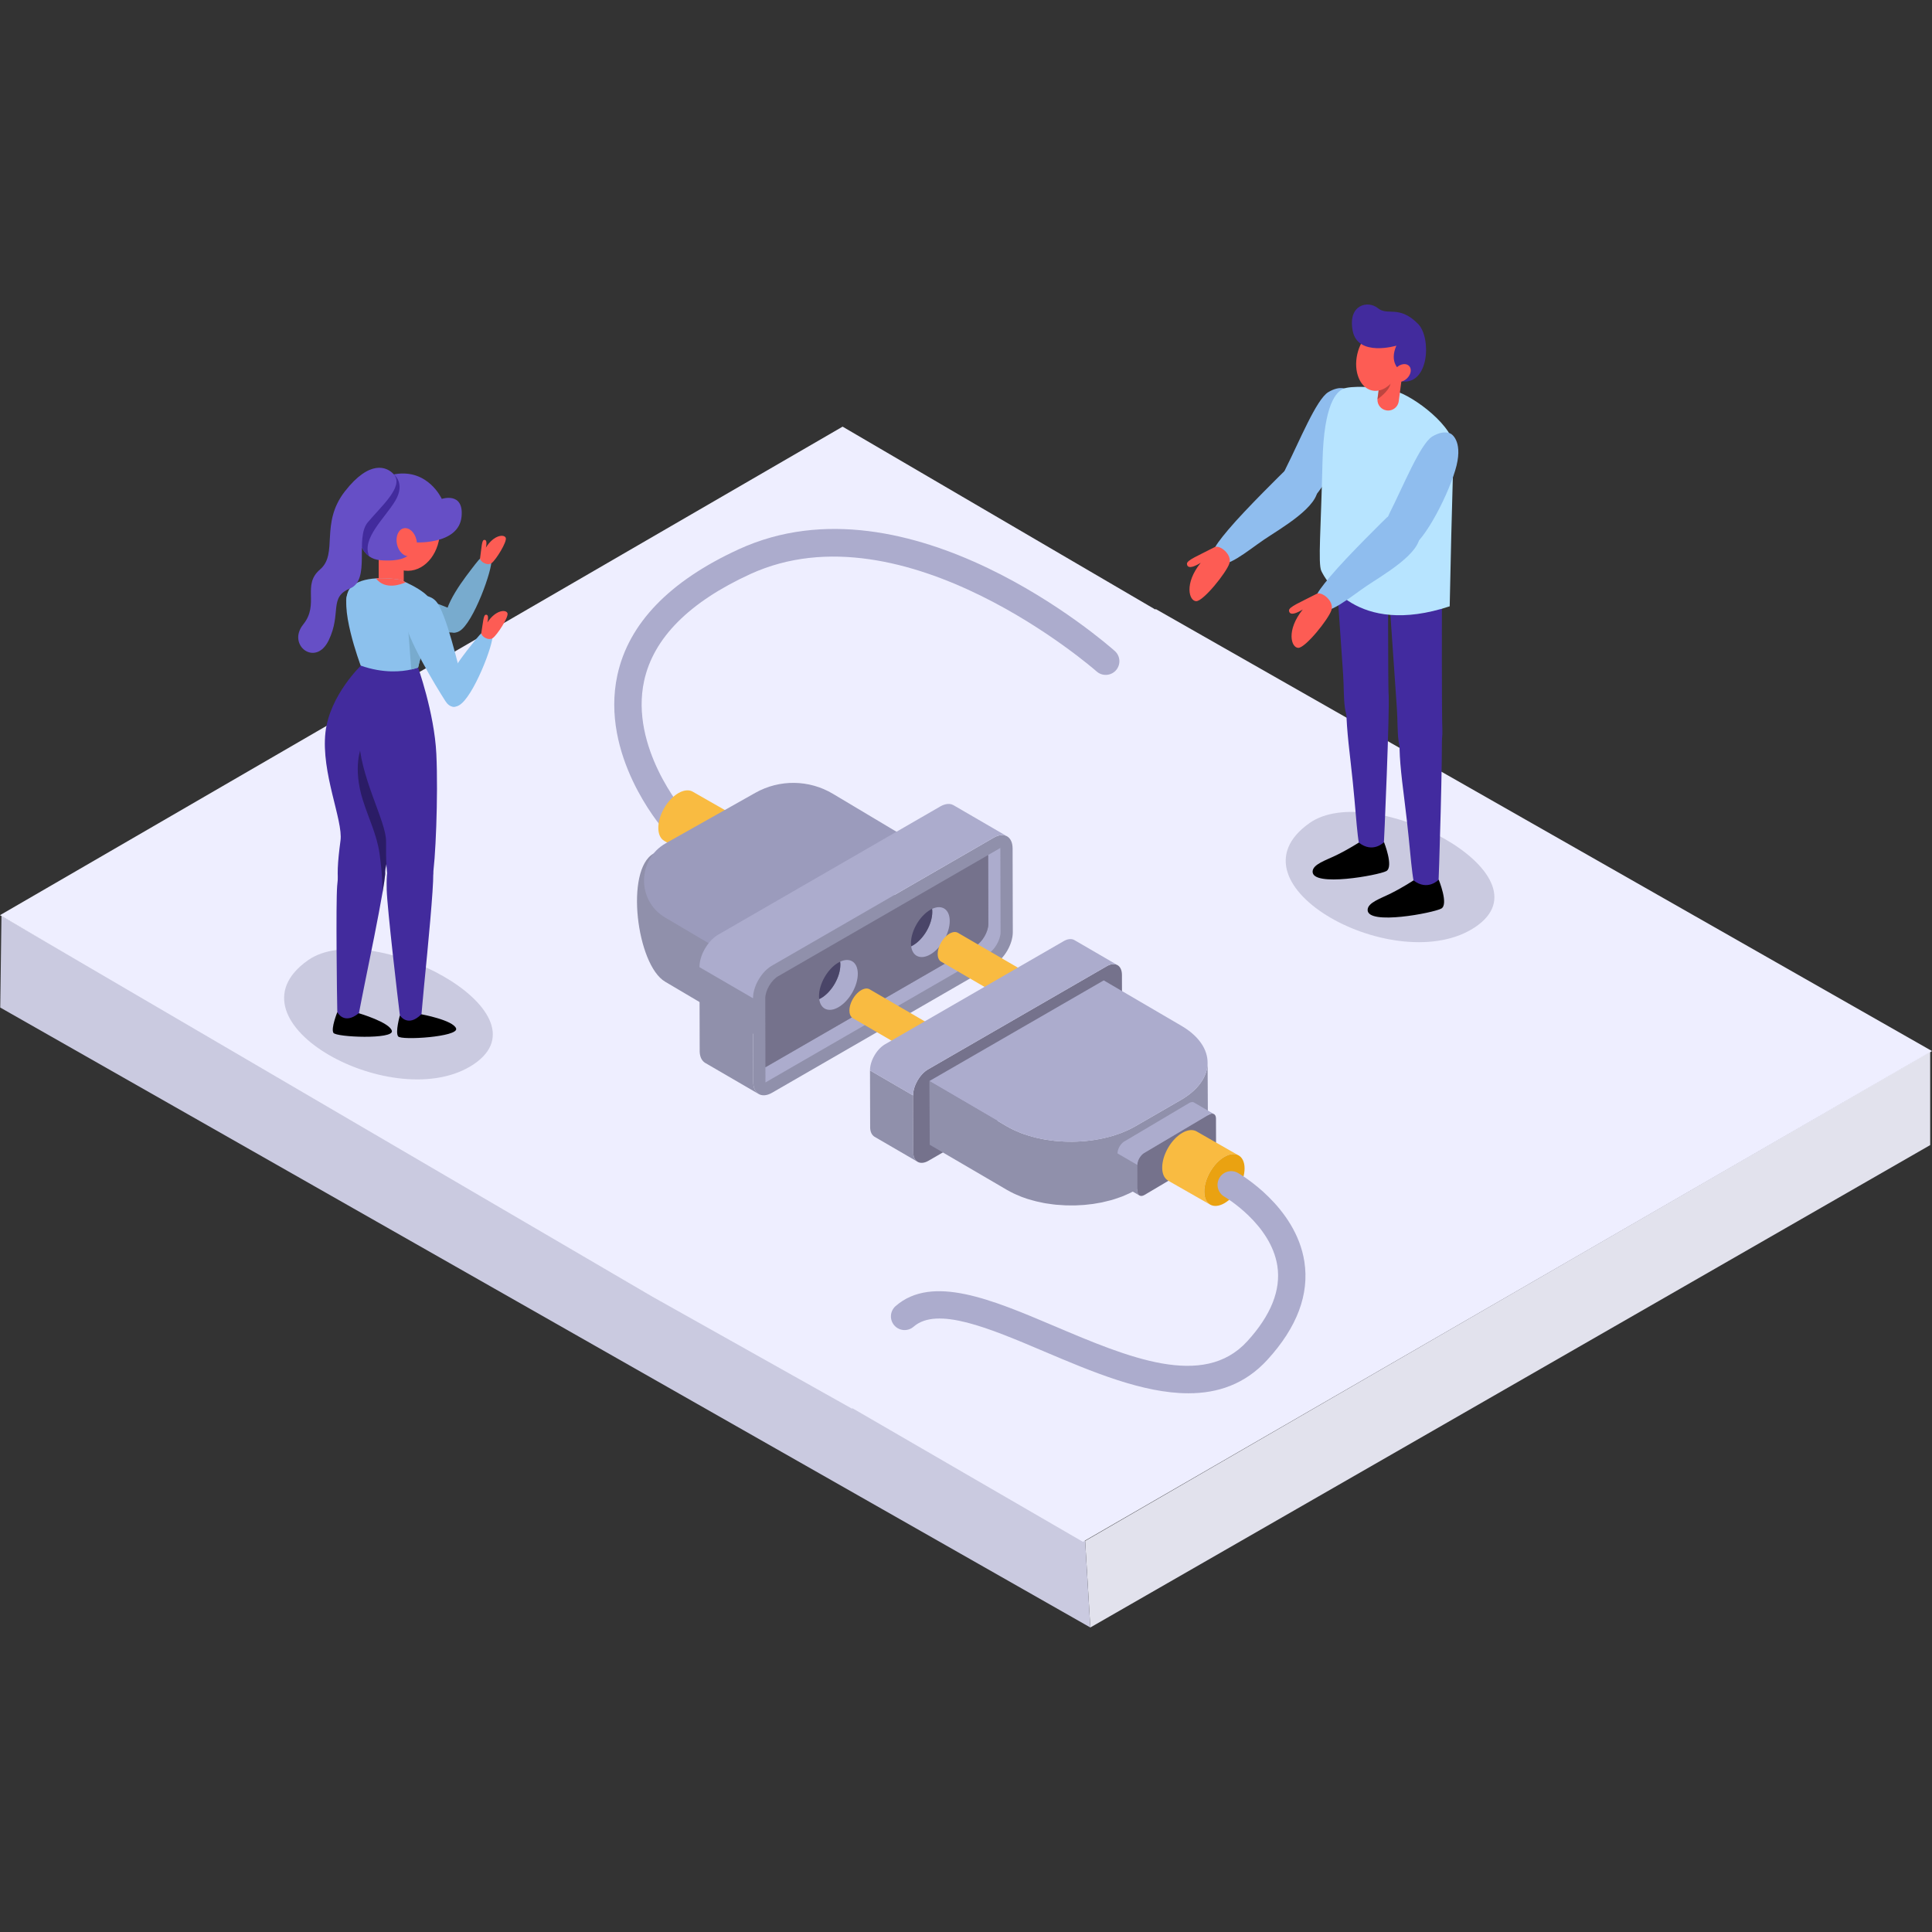 <?xml version="1.0" encoding="UTF-8"?>
<!DOCTYPE svg PUBLIC "-//W3C//DTD SVG 1.1//EN" "http://www.w3.org/Graphics/SVG/1.1/DTD/svg11.dtd">
<!-- Creator: CorelDRAW -->
<svg xmlns="http://www.w3.org/2000/svg" xml:space="preserve" width="10in" height="10in" version="1.1" style="shape-rendering:geometricPrecision; text-rendering:geometricPrecision; image-rendering:optimizeQuality; fill-rule:evenodd; clip-rule:evenodd"
viewBox="0 0 10000 10000"
 xmlns:xlink="http://www.w3.org/1999/xlink"
 xmlns:xodm="http://www.corel.com/coreldraw/odm/2003">
 <rect x="0" y="0" width="10000" height="10000" fill="#333333" stroke="none"/>
 <defs>
  <style type="text/css">
   <![CDATA[
    .fil17 {fill:none;fill-rule:nonzero}
    .fil14 {fill:black;fill-rule:nonzero}
    .fil13 {fill:#422B9D;fill-rule:nonzero}
    .fil19 {fill:#422B9F;fill-rule:nonzero}
    .fil9 {fill:#4A4568;fill-rule:nonzero}
    .fil18 {fill:#664FC6;fill-rule:nonzero}
    .fil5 {fill:#6F6F84;fill-rule:nonzero}
    .fil8 {fill:#75728C;fill-rule:nonzero}
    .fil11 {fill:#78ABCE;fill-rule:nonzero}
    .fil16 {fill:#8CC1ED;fill-rule:nonzero}
    .fil20 {fill:#8FBDEE;fill-rule:nonzero}
    .fil6 {fill:#9090AB;fill-rule:nonzero}
    .fil7 {fill:#9B9BBC;fill-rule:nonzero}
    .fil3 {fill:#ACACCD;fill-rule:nonzero}
    .fil21 {fill:#B7E4FF;fill-rule:nonzero}
    .fil1 {fill:#CACAE0;fill-rule:nonzero}
    .fil0 {fill:#E2E2ED;fill-rule:nonzero}
    .fil10 {fill:#EAA211;fill-rule:nonzero}
    .fil2 {fill:#EEEEFF;fill-rule:nonzero}
    .fil4 {fill:#F9BB41;fill-rule:nonzero}
    .fil12 {fill:#FD5C54;fill-rule:nonzero}
    .fil22 {fill:black;fill-rule:nonzero;fill-opacity:0.251}
    .fil15 {fill:black;fill-rule:nonzero;fill-opacity:0.349}
   ]]>
  </style>
 </defs>
 <g id="Layer_x0020_1">
  <g id="_2277050998944">
   <g>
    <polygon class="fil0" points="9990.62,5443.2 9990.62,5926.96 5643.54,8423.82 5616.71,7975.69 "/>
    <polygon class="fil1" points="1.25,5215.02 5643.54,8423.82 5616.71,7975.69 7.59,4740.31 "/>
    <polygon class="fil2" points="181.92,4631.48 2419.73,3334.06 2565.21,3249.69 3077.44,2952.72 3223.13,2868.2 4361.29,2208.33 5979.32,3154.53 5982.55,3152.66 10000,5440.24 5618.52,7972.76 5606.15,7979.96 5605.19,7980.47 4412.74,7289.24 4410.46,7290.57 4409.49,7291.09 3375,6710.62 3228.1,6624.69 2756.92,6349.13 2610.25,6263.43 7.55,4741.41 -0,4736.96 "/>
   </g>
   <g>
    <g>
     <path class="fil3" d="M3490.92 4314.17c14.51,-1.17 28.81,-6.78 40.64,-17.06 29.53,-25.56 32.75,-70.2 7.25,-99.78l0 0c-2.81,-3.26 -279.74,-329.9 -204.85,-673.22 48.3,-221.43 232.86,-407.25 548.61,-552.25 799.13,-367.04 1783.69,494.79 1793.55,503.56 29.21,25.94 74,23.3 99.93,-5.91 25.96,-29.22 23.35,-73.93 -5.84,-99.92 -42.98,-38.24 -1063.13,-932.09 -1946.74,-526.42 -358.78,164.8 -570.09,384.07 -628.05,651.77 -89.42,412.96 222.97,779.58 236.33,794.98 15.3,17.71 37.5,25.95 59.17,24.23z"/>
    </g>
    <g>
     <g>
      <g>
       <path class="fil4" d="M3625.87 4394.31c0.25,-2.48 0.55,-4.98 0.91,-7.48 0.39,-2.76 0.9,-5.54 1.43,-8.33 0.36,-1.91 0.69,-3.8 1.12,-5.71 0.39,-1.77 0.86,-3.56 1.31,-5.33 0.63,-2.48 1.27,-4.96 1.98,-7.44 0.41,-1.44 0.86,-2.87 1.31,-4.3 0.87,-2.79 1.81,-5.57 2.8,-8.35 0.42,-1.14 0.81,-2.3 1.23,-3.44 1.44,-3.83 2.96,-7.67 4.62,-11.46 0.19,-0.44 0.4,-0.87 0.61,-1.31 1.5,-3.39 3.09,-6.75 4.76,-10.11 0.52,-1.06 1.06,-2.1 1.59,-3.15 1.63,-3.16 3.32,-6.28 5.08,-9.38 0.35,-0.61 0.67,-1.22 1.02,-1.83 2.1,-3.62 4.3,-7.18 6.58,-10.69 0.66,-1.02 1.35,-2.01 2.02,-3.02 1.68,-2.52 3.41,-5.01 5.18,-7.45 0.95,-1.32 1.93,-2.63 2.9,-3.94 1.53,-2.05 3.12,-4.04 4.72,-6.04 1.33,-1.66 2.68,-3.31 4.04,-4.93 1.3,-1.53 2.65,-3.02 3.98,-4.5 2.28,-2.55 4.61,-5.02 6.97,-7.43 1.47,-1.49 2.93,-2.98 4.41,-4.41 1.17,-1.12 2.35,-2.22 3.54,-3.3 1.94,-1.77 3.9,-3.47 5.88,-5.14 1.19,-1 2.38,-2.01 3.59,-2.96 2.15,-1.72 4.33,-3.34 6.54,-4.93 1.05,-0.76 2.09,-1.57 3.17,-2.3 3.28,-2.25 6.59,-4.39 9.94,-6.32 3.23,-1.86 6.41,-3.47 9.56,-4.96 0.83,-0.39 1.65,-0.76 2.48,-1.13 1.74,-0.78 3.44,-1.4 5.16,-2.06 2.48,-0.96 4.94,-1.82 7.36,-2.55 1.56,-0.47 3.11,-0.93 4.64,-1.3 1.44,-0.35 2.86,-0.65 4.27,-0.92 1.86,-0.35 3.71,-0.64 5.52,-0.85 1.06,-0.13 2.11,-0.25 3.14,-0.31 2.28,-0.16 4.52,-0.2 6.7,-0.14 0.5,0.02 1.02,-0.01 1.51,0.02 2.64,0.14 5.21,0.49 7.71,0.97 0.63,0.12 1.22,0.28 1.84,0.43 1.96,0.45 3.87,1 5.74,1.66 0.59,0.2 1.19,0.4 1.76,0.63 2.36,0.93 4.66,1.98 6.83,3.25l-217.74 -124.33c-0.19,-0.11 -0.38,-0.22 -0.57,-0.32 -1.69,-0.95 -3.44,-1.81 -5.24,-2.56 -0.33,-0.13 -0.69,-0.22 -1.02,-0.36 -0.58,-0.22 -1.18,-0.42 -1.77,-0.63 -0.91,-0.32 -1.79,-0.68 -2.71,-0.96 -0.99,-0.28 -2.01,-0.47 -3.02,-0.69 -0.62,-0.15 -1.21,-0.3 -1.84,-0.43 -0.33,-0.07 -0.66,-0.18 -1,-0.24 -2.05,-0.36 -4.16,-0.61 -6.31,-0.74 -0.14,-0.02 -0.27,0 -0.41,0 -0.49,-0.02 -1.02,0 -1.51,-0.02 -1.65,-0.06 -3.28,-0.11 -4.98,-0.05 -0.56,0.02 -1.15,0.14 -1.71,0.17 -1.03,0.07 -2.09,0.19 -3.13,0.31 -0.99,0.11 -1.94,0.15 -2.93,0.29 -0.85,0.14 -1.75,0.39 -2.61,0.56 -1.41,0.27 -2.83,0.56 -4.26,0.91 -0.78,0.19 -1.53,0.28 -2.31,0.49 -0.76,0.21 -1.57,0.57 -2.33,0.81 -2.43,0.73 -4.88,1.58 -7.35,2.53 -0.87,0.33 -1.72,0.52 -2.59,0.9 -0.85,0.35 -1.72,0.8 -2.58,1.18 -0.82,0.36 -1.64,0.74 -2.46,1.12 -3.16,1.49 -6.33,3.09 -9.56,4.96 -3.36,1.94 -6.67,4.07 -9.95,6.32 -1.06,0.73 -2.11,1.53 -3.17,2.31 -2.2,1.59 -4.39,3.21 -6.54,4.93 -1.21,0.97 -2.4,1.98 -3.59,2.97 -1.98,1.67 -3.94,3.37 -5.88,5.14 -1.19,1.09 -2.37,2.17 -3.53,3.3 -0.73,0.7 -1.48,1.35 -2.2,2.05 -0.76,0.76 -1.47,1.61 -2.23,2.38 -2.36,2.41 -4.68,4.87 -6.96,7.42 -0.73,0.81 -1.5,1.54 -2.21,2.35 -0.6,0.7 -1.16,1.44 -1.76,2.14 -1.38,1.63 -2.72,3.28 -4.06,4.94 -0.87,1.09 -1.79,2.12 -2.65,3.23 -0.71,0.91 -1.37,1.87 -2.06,2.79 -0.99,1.3 -1.95,2.61 -2.9,3.93 -0.65,0.91 -1.35,1.78 -1.99,2.7 -1.09,1.55 -2.12,3.15 -3.17,4.73 -0.68,1.02 -1.37,2.02 -2.04,3.04 -0.27,0.43 -0.57,0.83 -0.84,1.26 -1.86,2.9 -3.65,5.85 -5.39,8.83 -0.11,0.2 -0.22,0.41 -0.33,0.61 -0.35,0.59 -0.66,1.2 -1,1.79 -1.21,2.12 -2.42,4.25 -3.56,6.4 -0.52,1 -1.01,2.02 -1.52,3.02 -0.54,1.04 -1.06,2.08 -1.58,3.13 -0.46,0.92 -0.94,1.81 -1.39,2.74 -1.18,2.43 -2.28,4.89 -3.36,7.34 -0.2,0.46 -0.43,0.91 -0.62,1.35 -0.06,0.12 -0.11,0.24 -0.17,0.37 -1.35,3.1 -2.62,6.23 -3.83,9.37 -0.22,0.57 -0.4,1.15 -0.62,1.72 -0.43,1.14 -0.83,2.29 -1.23,3.44 -0.56,1.57 -1.17,3.13 -1.69,4.7 -0.4,1.22 -0.73,2.44 -1.12,3.67 -0.45,1.43 -0.9,2.87 -1.31,4.3 -0.26,0.9 -0.57,1.78 -0.81,2.68 -0.44,1.6 -0.78,3.18 -1.17,4.78 -0.45,1.78 -0.91,3.56 -1.3,5.32 -0.14,0.63 -0.33,1.25 -0.46,1.87 -0.27,1.29 -0.42,2.57 -0.66,3.85 -0.54,2.78 -1.03,5.55 -1.43,8.3 -0.11,0.78 -0.29,1.55 -0.39,2.32 -0.22,1.75 -0.33,3.46 -0.52,5.2 -0.12,1.23 -0.27,2.45 -0.36,3.69 -0.3,3.87 -0.47,7.73 -0.46,11.54 0.07,24.66 6.63,43.84 17.8,56.46 3.72,4.21 7.96,7.7 12.64,10.42l217.73 124.33c-18.72,-10.88 -30.33,-34.01 -30.42,-66.9 -0.01,-3.8 0.17,-7.64 0.46,-11.53 0.04,-1.21 0.2,-2.46 0.32,-3.7z"/>
       <g>
        <path class="fil5" d="M3729.08 4229.34c57.63,-33.27 104.48,-6.51 104.66,59.72 0.19,66.22 -46.34,146.83 -103.98,180.1 -57.63,33.27 -104.54,6.61 -104.73,-59.61 -0.18,-66.21 46.43,-146.93 104.06,-180.2z"/>
       </g>
      </g>
     </g>
     <g>
      <path class="fil6" d="M4801.96 4733.97l-490.85 -293.03c-123.2,-73.56 -276.37,-75.49 -401.42,-5.08l-526.9 -17.83c-148.96,83.89 -87.38,576.26 59.83,663.22l470.58 278.02 888.76 -625.31z"/>
      <path class="fil7" d="M4801.96 4401.7l-490.85 -293.03c-123.2,-73.55 -276.37,-75.49 -401.42,-5.08l-463.09 260.8c-148.96,83.89 -151.19,297.62 -3.99,384.59l470.58 278.02 888.77 -625.3z"/>
      <g>
       <path class="fil6" d="M3897.7 5167.12l1.03 433.06c0.02,7.56 0.73,14.54 1.98,20.96 0.04,0.2 0.08,0.39 0.12,0.58 1.29,6.31 3.14,12.06 5.52,17.19 0.05,0.09 0.08,0.19 0.12,0.28 2.02,4.32 4.62,7.91 7.33,11.33 0.9,1.12 1.74,2.32 2.7,3.34 3.22,3.43 6.71,6.49 10.66,8.78l-277.18 -161.08c-3.94,-2.3 -7.43,-5.36 -10.65,-8.78 -0.98,-1.03 -1.8,-2.22 -2.7,-3.33 -1.16,-1.47 -2.48,-2.72 -3.52,-4.36 -1.33,-2.09 -2.57,-4.32 -3.69,-6.67 -0.05,-0.1 -0.08,-0.2 -0.14,-0.3 -0.03,-0.09 -0.08,-0.19 -0.11,-0.28 -0.74,-1.6 -1.44,-3.24 -2.09,-4.95 -0.62,-1.66 -1.18,-3.36 -1.7,-5.13 -0.47,-1.61 -0.91,-3.28 -1.29,-4.98 -0.17,-0.7 -0.29,-1.43 -0.43,-2.14 -0.05,-0.19 -0.08,-0.37 -0.11,-0.57 -0.14,-0.69 -0.3,-1.35 -0.42,-2.06 -0.27,-1.52 -0.49,-3.07 -0.69,-4.65 -0.2,-1.53 -0.36,-3.09 -0.49,-4.69 -0.12,-1.5 -0.21,-3.04 -0.28,-4.59 -0.06,-1.54 -0.1,-3.11 -0.11,-4.7 0,-0.09 0,-0.19 0,-0.28l-1.03 -433.06 277.18 161.09z"/>
       <g>
        <path class="fil6" d="M3994.81 4998.93c-53.87,31.09 -97.29,106.31 -97.11,168.2l1.03 433.06c0.18,61.74 43.88,86.8 97.75,55.7l1148.64 -663.17c53.73,-31.03 97.28,-106.45 97.11,-168.2l-1.03 -433.06c-0.18,-61.89 -44,-86.73 -97.75,-55.7l-1148.64 663.17z"/>
        <path class="fil3" d="M3961.84 5524.13l0.16 75.95 0 2.53c0.95,-0.47 1.89,-0.95 2.85,-1.58l1148.57 -663.14c34.49,-19.78 65.67,-73.73 65.51,-113.28l-1.11 -433.07 0 -2.53c-0.8,0.47 -1.74,0.95 -2.69,1.58l-60.29 34.81 0.8 357.12c0.16,39.56 -31.02,93.51 -65.51,113.29l-1088.28 628.33z"/>
        <path class="fil8" d="M3961.06 5167l0.8 357.13 1088.29 -628.32c34.49,-19.78 65.67,-73.74 65.51,-113.29l-0.8 -357.12 -1088.44 628.32c-34.35,19.93 -65.51,73.89 -65.35,113.28z"/>
       </g>
       <path class="fil3" d="M3620.58 5001.63c0.04,-1.57 0.12,-3.14 0.22,-4.73 0.1,-1.58 0.22,-3.16 0.38,-4.75 0.16,-1.59 0.33,-3.18 0.54,-4.79 0.2,-1.63 0.44,-3.26 0.69,-4.89 0.26,-1.64 0.54,-3.28 0.85,-4.93 0.31,-1.69 0.66,-3.38 1.03,-5.09 0.37,-1.7 0.76,-3.4 1.19,-5.11 0.43,-1.72 0.87,-3.44 1.36,-5.17 0.47,-1.72 0.97,-3.43 1.5,-5.14 0.52,-1.68 1.06,-3.36 1.61,-5.05 0.55,-1.66 1.13,-3.31 1.72,-4.96 0.59,-1.59 1.18,-3.18 1.79,-4.78 0.62,-1.58 1.24,-3.16 1.91,-4.73 0.65,-1.56 1.31,-3.11 2,-4.65 0.69,-1.57 1.41,-3.14 2.14,-4.71 0.81,-1.71 1.63,-3.42 2.48,-5.11 0.98,-1.95 1.98,-3.9 3,-5.83 1.54,-2.88 3.14,-5.74 4.8,-8.55 2.3,-3.91 4.7,-7.74 7.22,-11.5 1.98,-2.98 4.04,-5.91 6.16,-8.78 1.41,-1.91 2.86,-3.81 4.32,-5.67 1.22,-1.56 2.48,-3.11 3.73,-4.62 1.24,-1.49 2.5,-2.96 3.77,-4.4 1.24,-1.43 2.51,-2.83 3.78,-4.2 1.31,-1.42 2.64,-2.81 3.99,-4.18 1.35,-1.38 2.72,-2.74 4.11,-4.07 1.41,-1.35 2.85,-2.69 4.28,-3.99 1.43,-1.29 2.88,-2.56 4.33,-3.78 1.44,-1.21 2.88,-2.4 4.34,-3.54 1.41,-1.12 2.85,-2.21 4.28,-3.28 1.4,-1.03 2.83,-2.04 4.25,-3.02 1.38,-0.94 2.76,-1.86 4.16,-2.74 1.37,-0.87 2.74,-1.72 4.13,-2.53 0.09,-0.06 0.59,-0.35 0.96,-0.56l0 0 0.86 -0.5c0.71,-0.4 1.41,-0.82 1.56,-0.9l0 0 1146.22 -661.77c1.03,-0.59 2.06,-1.18 3.09,-1.74 1.35,-0.73 2.67,-1.41 3.99,-2.06 0.86,-0.43 1.72,-0.82 2.58,-1.22 0.2,-0.09 0.4,-0.19 0.59,-0.28 0.24,-0.11 0.5,-0.24 0.76,-0.36 1.3,-0.59 2.61,-1.13 3.89,-1.65 1.32,-0.52 2.63,-1.02 3.94,-1.48 0.22,-0.08 0.45,-0.15 0.67,-0.22 0.19,-0.07 0.38,-0.12 0.59,-0.19 0.89,-0.29 1.77,-0.6 2.64,-0.86 1.35,-0.4 2.69,-0.78 4.02,-1.11 0.64,-0.16 1.28,-0.28 1.91,-0.43 0.28,-0.07 0.56,-0.13 0.84,-0.19 0.4,-0.09 0.83,-0.2 1.23,-0.28 1.44,-0.28 2.87,-0.52 4.27,-0.71 0.87,-0.12 1.72,-0.18 2.59,-0.27 0.29,-0.02 0.59,-0.07 0.87,-0.09 0.3,-0.02 0.59,-0.07 0.87,-0.09 1.55,-0.11 3.07,-0.15 4.58,-0.14 0.67,0 1.31,0.07 1.97,0.09 0.5,0.02 1.01,0.05 1.51,0.08 0.52,0.03 1.06,0.02 1.57,0.08 1.92,0.18 3.8,0.45 5.63,0.82 0,0 0.07,0.02 0.1,0.02 0.4,0.08 0.78,0.24 1.18,0.33 1.89,0.43 3.74,0.89 5.52,1.52 0.14,0.06 0.28,0.15 0.43,0.19 2.6,0.95 5.1,2.08 7.46,3.45l277.18 161.08c-2.36,-1.38 -4.87,-2.5 -7.46,-3.45 -1.91,-0.7 -3.92,-1.25 -5.95,-1.71 -0.4,-0.09 -0.77,-0.25 -1.19,-0.33 -2.35,-0.48 -4.79,-0.75 -7.28,-0.92 -0.5,-0.03 -1.01,-0.06 -1.51,-0.08 -2.42,-0.09 -4.89,-0.06 -7.42,0.14 -0.29,0.02 -0.58,0.07 -0.87,0.09 -2.65,0.26 -5.33,0.66 -8.08,1.24 -0.28,0.06 -0.57,0.12 -0.85,0.19 -2.8,0.63 -5.67,1.42 -8.57,2.4 -0.19,0.07 -0.39,0.12 -0.59,0.19 -3.04,1.04 -6.13,2.28 -9.25,3.71 -0.2,0.09 -0.4,0.19 -0.61,0.3 -3.18,1.48 -6.4,3.12 -9.66,5.01l-1148.64 663.17c-0.33,0.19 -0.64,0.37 -0.97,0.56 -1.39,0.82 -2.77,1.66 -4.13,2.53 -1.39,0.89 -2.78,1.81 -4.16,2.75 -1.42,0.97 -2.83,1.98 -4.25,3.01 -1.43,1.06 -2.87,2.15 -4.29,3.28 -1.46,1.16 -2.9,2.33 -4.33,3.54 -1.46,1.23 -2.9,2.49 -4.34,3.78 -1.44,1.3 -2.87,2.63 -4.28,3.99 -1.39,1.33 -2.76,2.69 -4.11,4.07 -1.35,1.37 -2.68,2.76 -3.99,4.18 -1.28,1.37 -2.55,2.78 -3.79,4.2 -1.26,1.44 -2.52,2.91 -3.75,4.41 -1.27,1.51 -2.51,3.06 -3.74,4.61 -1.47,1.86 -2.91,3.75 -4.32,5.67 -2.12,2.87 -4.17,5.8 -6.16,8.78 -2.51,3.75 -4.92,7.59 -7.22,11.5 -1.66,2.81 -3.26,5.67 -4.8,8.55 -1.03,1.93 -2.04,3.87 -3.02,5.83 -0.85,1.7 -1.67,3.4 -2.46,5.11 -0.74,1.56 -1.44,3.13 -2.15,4.7 -0.68,1.55 -1.35,3.09 -1.99,4.64 -0.65,1.57 -1.29,3.15 -1.91,4.73 -0.62,1.59 -1.22,3.18 -1.79,4.78 -0.59,1.66 -1.18,3.31 -1.72,4.96 -0.56,1.68 -1.1,3.36 -1.61,5.03 -0.52,1.72 -1.03,3.43 -1.51,5.14 -0.47,1.72 -0.93,3.45 -1.35,5.17 -0.43,1.7 -0.82,3.41 -1.19,5.11 -0.38,1.7 -0.71,3.4 -1.04,5.09 -0.3,1.65 -0.59,3.3 -0.85,4.93 -0.26,1.64 -0.49,3.28 -0.7,4.9 -0.2,1.6 -0.38,3.19 -0.52,4.78 -0.16,1.59 -0.28,3.17 -0.38,4.75 -0.1,1.58 -0.17,3.16 -0.22,4.73 -0.05,1.48 -0.06,2.95 -0.06,4.41l-277.18 -161.08c0.02,-1.42 0.03,-2.89 0.07,-4.37z"/>
      </g>
      <g>
       <g>
        <path class="fil3" d="M4716.11 4898.02c6.8,52.22 48.9,71.2 99.69,41.93 55.38,-31.96 100.15,-109.49 100,-173.26 -0.16,-60.13 -40.2,-86.39 -91.45,-62.34 0.78,4.91 1.09,10.13 1.09,15.67 0.16,63.61 -44.62,141.3 -100.15,173.26 -3.15,1.74 -6.17,3.48 -9.17,4.74z"/>
       </g>
       <g>
        <path class="fil9" d="M4715 4882.68c0,5.38 0.31,10.6 1.11,15.35 3,-1.27 6.01,-3 9.18,-4.75 55.54,-31.96 100.32,-109.66 100.15,-173.26 0,-5.54 -0.31,-10.76 -1.1,-15.67 -3.02,1.43 -6.18,3 -9.33,4.91 -55.39,31.96 -100.17,109.65 -100.01,173.42z"/>
       </g>
      </g>
      <g>
       <g>
        <path class="fil3" d="M4240.28 5171.33c6.8,52.22 48.89,71.2 99.69,41.93 55.38,-31.96 100.15,-109.49 100,-173.26 -0.16,-60.13 -40.2,-86.39 -91.45,-62.33 0.78,4.91 1.11,10.13 1.11,15.67 0.15,63.6 -44.62,141.29 -100.15,173.26 -3.17,1.74 -6.17,3.48 -9.19,4.74z"/>
       </g>
       <g>
        <path class="fil9" d="M4239.17 5155.99c0,5.38 0.31,10.6 1.11,15.35 3,-1.27 6.01,-3 9.18,-4.74 55.55,-31.96 100.31,-109.66 100.15,-173.26 0,-5.54 -0.31,-10.76 -1.11,-15.67 -3.02,1.42 -6.18,3 -9.33,4.91 -55.38,31.94 -100.15,109.63 -100,173.4z"/>
       </g>
      </g>
     </g>
     <g>
      <g>
       <path class="fil4" d="M5250.3 5159.75c0.14,-1.46 0.31,-2.93 0.52,-4.39 0.24,-1.63 0.53,-3.26 0.84,-4.89 0.21,-1.12 0.4,-2.23 0.66,-3.36 0.24,-1.04 0.5,-2.09 0.78,-3.14 0.37,-1.46 0.74,-2.91 1.17,-4.37 0.24,-0.84 0.5,-1.69 0.78,-2.53 0.52,-1.63 1.06,-3.28 1.65,-4.91 0.24,-0.67 0.47,-1.35 0.73,-2.03 0.84,-2.25 1.75,-4.51 2.71,-6.73 0.11,-0.26 0.24,-0.52 0.36,-0.78 0.89,-2 1.82,-3.97 2.8,-5.94 0.31,-0.62 0.62,-1.23 0.93,-1.85 0.95,-1.86 1.95,-3.7 2.98,-5.51 0.2,-0.36 0.39,-0.72 0.59,-1.07 1.23,-2.13 2.53,-4.22 3.87,-6.29 0.38,-0.59 0.78,-1.18 1.19,-1.77 0.99,-1.48 2.01,-2.95 3.04,-4.39 0.56,-0.78 1.13,-1.55 1.7,-2.31 0.91,-1.2 1.84,-2.38 2.78,-3.54 0.78,-0.98 1.57,-1.95 2.38,-2.89 0.76,-0.9 1.55,-1.77 2.33,-2.64 1.33,-1.49 2.7,-2.95 4.09,-4.36 0.86,-0.87 1.71,-1.75 2.59,-2.59 0.68,-0.66 1.38,-1.3 2.07,-1.94 1.14,-1.04 2.3,-2.04 3.46,-3.02 0.71,-0.59 1.4,-1.18 2.11,-1.75 1.26,-1.01 2.55,-1.96 3.84,-2.89 0.62,-0.45 1.23,-0.92 1.86,-1.36 1.93,-1.32 3.87,-2.58 5.83,-3.71 1.89,-1.1 3.76,-2.04 5.61,-2.91 0.48,-0.24 0.98,-0.45 1.46,-0.66 1.02,-0.46 2.03,-0.83 3.04,-1.21 1.46,-0.56 2.9,-1.06 4.32,-1.49 0.91,-0.27 1.83,-0.55 2.72,-0.76 0.84,-0.2 1.68,-0.38 2.51,-0.54 1.09,-0.2 2.17,-0.38 3.25,-0.49 0.62,-0.07 1.23,-0.15 1.84,-0.18 1.33,-0.09 2.65,-0.13 3.93,-0.08 0.29,0.01 0.59,-0.01 0.89,0.01 1.56,0.09 3.06,0.3 4.53,0.57 0.37,0.07 0.72,0.17 1.07,0.24 1.16,0.27 2.28,0.59 3.37,0.97 0.35,0.13 0.7,0.24 1.03,0.37 1.39,0.55 2.74,1.17 4.01,1.91l-396.39 -230.36c-0.11,-0.07 -0.22,-0.13 -0.33,-0.19 -1,-0.56 -2.02,-1.06 -3.08,-1.5 -0.19,-0.08 -0.4,-0.13 -0.61,-0.21 -0.33,-0.14 -0.69,-0.25 -1.04,-0.37 -0.54,-0.19 -1.06,-0.4 -1.6,-0.56 -0.57,-0.17 -1.18,-0.27 -1.77,-0.4 -0.36,-0.08 -0.72,-0.18 -1.07,-0.25 -0.2,-0.03 -0.38,-0.1 -0.58,-0.13 -1.2,-0.21 -2.44,-0.36 -3.7,-0.44 -0.08,0 -0.15,0 -0.15,0 -0.37,-0.02 -0.67,0 -0.98,-0.01 -0.96,-0.04 -1.93,-0.07 -2.93,-0.02 -0.33,0.02 -0.68,0.08 -1.01,0.1 -0.61,0.05 -1.22,0.11 -1.84,0.19 -0.58,0.07 -1.14,0.08 -1.72,0.17 -0.5,0.08 -1.03,0.24 -1.53,0.33 -0.83,0.15 -1.66,0.33 -2.5,0.54 -0.46,0.11 -0.9,0.17 -1.35,0.29 -0.45,0.13 -0.92,0.33 -1.38,0.47 -1.42,0.43 -2.86,0.93 -4.31,1.49 -0.52,0.2 -1.01,0.31 -1.52,0.53 -0.5,0.2 -1.01,0.47 -1.51,0.69 -0.48,0.21 -0.97,0.44 -1.44,0.66 -1.85,0.87 -3.72,1.82 -5.61,2.91 -1.98,1.15 -3.93,2.4 -5.84,3.71 -0.63,0.43 -1.24,0.91 -1.86,1.35 -1.29,0.93 -2.58,1.89 -3.85,2.89 -0.71,0.56 -1.4,1.15 -2.11,1.75 -1.16,0.97 -2.32,1.98 -3.46,3.02 -0.7,0.64 -1.39,1.28 -2.07,1.94 -0.43,0.4 -0.87,0.78 -1.29,1.2 -0.45,0.45 -0.86,0.94 -1.31,1.4 -1.39,1.41 -2.74,2.86 -4.09,4.36 -0.43,0.47 -0.87,0.91 -1.3,1.39 -0.36,0.4 -0.69,0.85 -1.03,1.25 -0.81,0.95 -1.6,1.93 -2.39,2.9 -0.52,0.64 -1.05,1.24 -1.56,1.89 -0.42,0.54 -0.81,1.1 -1.21,1.63 -0.57,0.76 -1.15,1.54 -1.7,2.31 -0.38,0.54 -0.8,1.04 -1.17,1.59 -0.64,0.91 -1.25,1.85 -1.86,2.78 -0.39,0.59 -0.81,1.19 -1.2,1.78 -0.16,0.24 -0.33,0.48 -0.49,0.74 -1.09,1.7 -2.15,3.44 -3.17,5.19 -0.07,0.11 -0.12,0.24 -0.2,0.36 -0.2,0.35 -0.38,0.71 -0.59,1.06 -0.7,1.24 -1.42,2.5 -2.09,3.76 -0.31,0.59 -0.59,1.18 -0.9,1.77 -0.31,0.62 -0.63,1.22 -0.93,1.84 -0.27,0.54 -0.56,1.06 -0.81,1.6 -0.7,1.44 -1.33,2.87 -1.98,4.32 -0.11,0.27 -0.24,0.52 -0.37,0.8 -0.04,0.07 -0.07,0.14 -0.1,0.21 -0.8,1.82 -1.54,3.66 -2.25,5.5 -0.14,0.33 -0.24,0.67 -0.36,1.01 -0.26,0.67 -0.48,1.35 -0.73,2.02 -0.33,0.92 -0.68,1.84 -1,2.77 -0.24,0.71 -0.43,1.43 -0.65,2.15 -0.27,0.84 -0.53,1.68 -0.78,2.53 -0.15,0.53 -0.33,1.04 -0.48,1.57 -0.26,0.94 -0.45,1.87 -0.69,2.81 -0.26,1.04 -0.54,2.08 -0.78,3.13 -0.08,0.37 -0.19,0.73 -0.27,1.09 -0.16,0.76 -0.24,1.5 -0.38,2.26 -0.31,1.63 -0.61,3.26 -0.84,4.87 -0.07,0.45 -0.18,0.91 -0.24,1.35 -0.13,1.02 -0.2,2.04 -0.3,3.05 -0.07,0.72 -0.16,1.44 -0.21,2.17 -0.17,2.28 -0.28,4.55 -0.27,6.78 0.05,14.49 3.89,25.76 10.46,33.18 2.19,2.48 4.67,4.53 7.43,6.12l396.39 230.37c-11,-6.39 -17.81,-19.98 -17.87,-39.3 -0.02,-2.23 0.1,-4.49 0.27,-6.77 0.09,-0.73 0.18,-1.46 0.25,-2.19z"/>
       <g>
        <path class="fil5" d="M5310.94 5062.81c33.87,-19.55 61.39,-3.82 61.5,35.09 0.11,38.92 -27.23,86.27 -61.09,105.82 -33.87,19.56 -61.42,3.89 -61.53,-35.03 -0.11,-38.91 27.28,-86.33 61.13,-105.88z"/>
       </g>
      </g>
     </g>
     <g>
      <g>
       <path class="fil4" d="M4793.34 5452.2c0.15,-1.46 0.33,-2.93 0.53,-4.39 0.24,-1.63 0.52,-3.26 0.84,-4.89 0.21,-1.12 0.4,-2.23 0.66,-3.35 0.24,-1.04 0.5,-2.09 0.76,-3.14 0.37,-1.46 0.74,-2.91 1.17,-4.38 0.24,-0.84 0.5,-1.69 0.78,-2.53 0.52,-1.63 1.06,-3.28 1.65,-4.91 0.25,-0.67 0.47,-1.35 0.73,-2.03 0.84,-2.26 1.74,-4.51 2.71,-6.74 0.11,-0.26 0.24,-0.52 0.36,-0.78 0.89,-1.99 1.82,-3.97 2.8,-5.94 0.3,-0.62 0.62,-1.23 0.93,-1.85 0.95,-1.85 1.95,-3.7 2.98,-5.51 0.2,-0.36 0.39,-0.72 0.59,-1.08 1.23,-2.13 2.53,-4.22 3.87,-6.28 0.38,-0.59 0.8,-1.18 1.19,-1.77 0.99,-1.48 2.01,-2.94 3.04,-4.38 0.56,-0.78 1.13,-1.55 1.7,-2.31 0.91,-1.2 1.84,-2.38 2.78,-3.54 0.78,-0.97 1.57,-1.95 2.37,-2.9 0.76,-0.9 1.55,-1.77 2.33,-2.64 1.33,-1.5 2.7,-2.95 4.09,-4.36 0.87,-0.87 1.72,-1.75 2.6,-2.59 0.68,-0.66 1.37,-1.3 2.07,-1.94 1.14,-1.04 2.3,-2.04 3.46,-3.02 0.7,-0.58 1.4,-1.18 2.1,-1.75 1.27,-1.01 2.56,-1.96 3.85,-2.89 0.62,-0.45 1.23,-0.92 1.86,-1.35 1.93,-1.32 3.88,-2.58 5.84,-3.71 1.89,-1.09 3.76,-2.04 5.61,-2.92 0.48,-0.22 0.97,-0.45 1.46,-0.66 1.02,-0.46 2.03,-0.83 3.04,-1.21 1.46,-0.56 2.9,-1.06 4.33,-1.49 0.92,-0.27 1.82,-0.55 2.72,-0.76 0.84,-0.2 1.68,-0.38 2.51,-0.54 1.1,-0.2 2.17,-0.38 3.24,-0.49 0.62,-0.07 1.23,-0.14 1.84,-0.18 1.33,-0.09 2.66,-0.12 3.94,-0.08 0.29,0.01 0.59,-0.02 0.88,0.01 1.56,0.09 3.06,0.29 4.53,0.57 0.36,0.07 0.72,0.17 1.08,0.25 1.15,0.27 2.27,0.59 3.37,0.97 0.35,0.12 0.69,0.24 1.04,0.37 1.39,0.55 2.73,1.16 4.01,1.91l-396.39 -230.37c-0.11,-0.07 -0.22,-0.12 -0.33,-0.19 -1,-0.56 -2.02,-1.06 -3.08,-1.5 -0.19,-0.08 -0.4,-0.14 -0.61,-0.21 -0.33,-0.13 -0.69,-0.24 -1.03,-0.37 -0.53,-0.19 -1.06,-0.4 -1.6,-0.56 -0.57,-0.17 -1.18,-0.27 -1.77,-0.4 -0.36,-0.08 -0.72,-0.18 -1.07,-0.24 -0.2,-0.04 -0.39,-0.1 -0.58,-0.14 -1.21,-0.21 -2.44,-0.35 -3.71,-0.43l-0.24 0c-0.29,-0.02 -0.59,0 -0.89,-0.02 -0.96,-0.03 -1.93,-0.07 -2.93,-0.02 -0.33,0.01 -0.67,0.08 -1.01,0.1 -0.61,0.05 -1.22,0.11 -1.84,0.18 -0.59,0.07 -1.13,0.08 -1.72,0.17 -0.5,0.08 -1.02,0.24 -1.53,0.33 -0.83,0.16 -1.66,0.33 -2.5,0.54 -0.46,0.11 -0.9,0.17 -1.35,0.29 -0.45,0.12 -0.92,0.33 -1.38,0.47 -1.42,0.43 -2.86,0.93 -4.31,1.49 -0.52,0.2 -1.01,0.31 -1.52,0.52 -0.5,0.2 -1.01,0.47 -1.51,0.7 -0.48,0.21 -0.97,0.43 -1.44,0.66 -1.85,0.87 -3.72,1.82 -5.62,2.92 -1.97,1.14 -3.92,2.39 -5.83,3.71 -0.63,0.43 -1.24,0.91 -1.86,1.35 -1.29,0.93 -2.58,1.89 -3.85,2.89 -0.71,0.56 -1.4,1.16 -2.11,1.75 -1.16,0.98 -2.32,1.98 -3.46,3.02 -0.69,0.64 -1.39,1.28 -2.07,1.94 -0.43,0.4 -0.87,0.78 -1.29,1.2 -0.45,0.45 -0.86,0.94 -1.31,1.4 -1.39,1.41 -2.76,2.87 -4.09,4.36 -0.43,0.47 -0.89,0.91 -1.3,1.39 -0.35,0.4 -0.69,0.84 -1.03,1.26 -0.81,0.95 -1.6,1.93 -2.39,2.9 -0.52,0.64 -1.05,1.25 -1.56,1.91 -0.42,0.54 -0.81,1.09 -1.21,1.63 -0.57,0.76 -1.15,1.53 -1.7,2.31 -0.38,0.54 -0.8,1.04 -1.16,1.59 -0.64,0.91 -1.25,1.85 -1.86,2.78 -0.39,0.59 -0.81,1.19 -1.2,1.78 -0.16,0.25 -0.33,0.49 -0.49,0.74 -1.09,1.7 -2.15,3.44 -3.17,5.19 -0.07,0.12 -0.13,0.24 -0.2,0.36 -0.2,0.35 -0.39,0.7 -0.59,1.05 -0.7,1.25 -1.42,2.5 -2.09,3.77 -0.31,0.58 -0.59,1.19 -0.9,1.77 -0.31,0.62 -0.63,1.22 -0.93,1.84 -0.27,0.54 -0.55,1.06 -0.81,1.6 -0.69,1.44 -1.33,2.87 -1.98,4.31 -0.12,0.27 -0.24,0.52 -0.37,0.8 -0.04,0.07 -0.07,0.15 -0.1,0.21 -0.8,1.83 -1.54,3.67 -2.25,5.5 -0.13,0.33 -0.24,0.67 -0.36,1.01 -0.26,0.67 -0.48,1.35 -0.73,2.02 -0.33,0.92 -0.68,1.83 -1,2.76 -0.24,0.72 -0.43,1.44 -0.66,2.15 -0.27,0.84 -0.52,1.68 -0.77,2.52 -0.16,0.53 -0.33,1.06 -0.48,1.57 -0.26,0.94 -0.45,1.87 -0.68,2.81 -0.26,1.04 -0.54,2.08 -0.76,3.13 -0.08,0.37 -0.19,0.73 -0.27,1.09 -0.16,0.76 -0.24,1.5 -0.39,2.26 -0.31,1.63 -0.61,3.26 -0.84,4.87 -0.07,0.45 -0.18,0.91 -0.24,1.35 -0.13,1.02 -0.2,2.04 -0.3,3.05 -0.07,0.71 -0.16,1.44 -0.21,2.16 -0.17,2.29 -0.28,4.55 -0.27,6.78 0.05,14.49 3.89,25.76 10.46,33.18 2.19,2.48 4.67,4.53 7.42,6.12l396.39 230.37c-11,-6.39 -17.82,-19.98 -17.87,-39.3 0,-2.23 0.1,-4.49 0.27,-6.77 0.08,-0.7 0.16,-1.43 0.23,-2.16z"/>
       <g>
        <path class="fil5" d="M4853.98 5355.27c33.86,-19.56 61.39,-3.82 61.5,35.08 0.11,38.91 -27.23,86.27 -61.09,105.83 -33.87,19.56 -61.42,3.89 -61.53,-35.03 -0.11,-38.9 27.26,-86.32 61.13,-105.88z"/>
       </g>
      </g>
     </g>
     <g>
      <path class="fil6" d="M4726.09 5669.99l0.83 293.34c0.02,6.09 0.58,11.7 1.6,16.87 0.04,0.16 0.07,0.31 0.1,0.47 1.03,5.08 2.52,9.7 4.44,13.83 0.04,0.08 0.06,0.16 0.1,0.24 1.63,3.46 3.71,6.37 5.9,9.13 0.71,0.91 1.4,1.86 2.17,2.69 2.59,2.77 5.4,5.22 8.57,7.07l-223.04 -129.61c-3.17,-1.85 -5.98,-4.3 -8.57,-7.07 -0.78,-0.83 -1.46,-1.78 -2.17,-2.69 -0.94,-1.18 -1.99,-2.2 -2.83,-3.51 -1.08,-1.68 -2.06,-3.47 -2.96,-5.37 -0.04,-0.08 -0.07,-0.17 -0.1,-0.24 -0.04,-0.08 -0.06,-0.16 -0.09,-0.24 -0.59,-1.29 -1.17,-2.6 -1.68,-3.99 -0.49,-1.33 -0.95,-2.71 -1.37,-4.13 -0.38,-1.3 -0.73,-2.63 -1.04,-4 -0.13,-0.56 -0.24,-1.15 -0.35,-1.72 -0.04,-0.16 -0.07,-0.3 -0.09,-0.46 -0.11,-0.56 -0.24,-1.1 -0.33,-1.66 -0.21,-1.22 -0.4,-2.48 -0.56,-3.74 -0.16,-1.23 -0.29,-2.48 -0.39,-3.76 -0.1,-1.21 -0.18,-2.44 -0.22,-3.7 -0.05,-1.24 -0.08,-2.51 -0.09,-3.79 0,-0.08 0,-0.14 0,-0.22l-0.83 -293.34 223.01 129.6z"/>
      <g>
       <path class="fil8" d="M4804.22 5534.66c-43.34,25.02 -78.28,85.54 -78.13,135.34l0.83 293.34c0.14,49.69 35.31,69.84 78.65,44.82l924.26 -533.62c43.24,-24.97 78.28,-85.66 78.13,-135.34l-0.83 -293.34c-0.13,-49.8 -35.41,-69.79 -78.65,-44.82l-924.26 533.62z"/>
      </g>
      <path class="fil3" d="M4503.09 5536.83c0.04,-1.27 0.1,-2.53 0.18,-3.8 0.08,-1.27 0.18,-2.55 0.3,-3.82 0.12,-1.28 0.26,-2.57 0.43,-3.85 0.17,-1.31 0.35,-2.62 0.56,-3.94 0.21,-1.32 0.44,-2.64 0.69,-3.97 0.26,-1.37 0.54,-2.72 0.83,-4.09 0.3,-1.37 0.62,-2.74 0.97,-4.11 0.35,-1.39 0.7,-2.77 1.09,-4.16 0.38,-1.37 0.78,-2.76 1.21,-4.15 0.41,-1.35 0.85,-2.7 1.3,-4.06 0.45,-1.33 0.91,-2.67 1.39,-3.99 0.47,-1.28 0.94,-2.57 1.44,-3.83 0.49,-1.28 1.01,-2.55 1.53,-3.81 0.53,-1.25 1.06,-2.5 1.6,-3.74 0.56,-1.26 1.13,-2.53 1.72,-3.78 0.65,-1.38 1.31,-2.74 1.99,-4.11 0.78,-1.57 1.59,-3.14 2.43,-4.69 1.24,-2.32 2.52,-4.61 3.87,-6.88 1.85,-3.15 3.79,-6.23 5.81,-9.25 1.6,-2.4 3.26,-4.75 4.96,-7.06 1.13,-1.55 2.3,-3.07 3.47,-4.56 0.98,-1.25 1.99,-2.5 3,-3.72 1,-1.2 2.01,-2.38 3.02,-3.54 1.01,-1.14 2.02,-2.27 3.05,-3.38 1.06,-1.15 2.13,-2.26 3.2,-3.36 1.09,-1.11 2.2,-2.2 3.31,-3.28 1.15,-1.09 2.29,-2.17 3.44,-3.2 1.16,-1.04 2.32,-2.05 3.5,-3.05 1.15,-0.97 2.32,-1.93 3.5,-2.86 1.15,-0.9 2.29,-1.78 3.44,-2.63 1.13,-0.83 2.27,-1.65 3.42,-2.43 1.11,-0.76 2.22,-1.49 3.33,-2.21 1.1,-0.71 2.21,-1.38 3.33,-2.04 0.07,-0.05 0.47,-0.28 0.78,-0.45l0 0 0.69 -0.41c0.56,-0.32 1.13,-0.66 1.26,-0.73l0 0 922.31 -532.5c0.83,-0.48 1.66,-0.94 2.48,-1.39 1.07,-0.58 2.14,-1.13 3.2,-1.66 0.7,-0.35 1.39,-0.66 2.09,-0.98 0.16,-0.07 0.33,-0.15 0.48,-0.22 0.2,-0.09 0.41,-0.2 0.62,-0.29 1.06,-0.47 2.1,-0.91 3.14,-1.33 1.06,-0.43 2.11,-0.82 3.17,-1.19 0.18,-0.07 0.36,-0.11 0.54,-0.18 0.16,-0.06 0.31,-0.1 0.47,-0.16 0.71,-0.24 1.43,-0.48 2.13,-0.69 1.09,-0.33 2.17,-0.63 3.24,-0.9 0.52,-0.13 1.03,-0.22 1.55,-0.35 0.22,-0.05 0.45,-0.1 0.68,-0.15 0.33,-0.07 0.66,-0.16 1,-0.22 1.17,-0.22 2.3,-0.41 3.43,-0.56 0.71,-0.09 1.39,-0.14 2.09,-0.21 0.24,-0.02 0.47,-0.06 0.7,-0.08 0.24,-0.02 0.47,-0.06 0.71,-0.07 1.24,-0.09 2.46,-0.12 3.69,-0.12 0.54,0 1.06,0.06 1.58,0.07 0.4,0.01 0.81,0.03 1.21,0.06 0.41,0.02 0.85,0.02 1.26,0.06 1.54,0.14 3.05,0.36 4.53,0.66 0.04,0.01 0.06,0.02 0.06,0.02 0.36,0.07 0.66,0.19 0.99,0.27 1.51,0.35 3.02,0.72 4.44,1.22 0.11,0.04 0.22,0.11 0.35,0.15 2.09,0.76 4.1,1.67 6,2.78l223.04 129.61c-1.91,-1.11 -3.92,-2.02 -6,-2.78 -1.55,-0.56 -3.15,-1.01 -4.79,-1.37 -0.32,-0.08 -0.63,-0.19 -0.95,-0.26 -1.89,-0.38 -3.85,-0.61 -5.86,-0.74 -0.41,-0.02 -0.81,-0.05 -1.22,-0.06 -1.95,-0.08 -3.94,-0.05 -5.96,0.11 -0.24,0.02 -0.47,0.06 -0.7,0.08 -2.13,0.2 -4.29,0.53 -6.51,1 -0.22,0.05 -0.46,0.1 -0.68,0.16 -2.26,0.5 -4.56,1.14 -6.91,1.93 -0.15,0.06 -0.31,0.1 -0.47,0.16 -2.44,0.84 -4.93,1.84 -7.45,2.98 -0.16,0.08 -0.33,0.16 -0.49,0.24 -2.56,1.19 -5.15,2.52 -7.77,4.04l-924.26 533.62c-0.26,0.15 -0.52,0.3 -0.78,0.45 -1.12,0.66 -2.23,1.33 -3.33,2.04 -1.12,0.7 -2.23,1.44 -3.34,2.2 -1.14,0.78 -2.29,1.59 -3.42,2.43 -1.16,0.85 -2.31,1.72 -3.45,2.63 -1.18,0.93 -2.34,1.88 -3.5,2.85 -1.18,0.99 -2.33,2 -3.49,3.05 -1.16,1.04 -2.31,2.12 -3.45,3.2 -1.11,1.08 -2.22,2.17 -3.31,3.28 -1.09,1.1 -2.15,2.22 -3.21,3.36 -1.03,1.11 -2.05,2.23 -3.05,3.39 -1.02,1.16 -2.03,2.34 -3.02,3.54 -1.02,1.22 -2.02,2.46 -3.02,3.72 -1.18,1.5 -2.34,3.03 -3.49,4.56 -1.69,2.31 -3.36,4.67 -4.96,7.07 -2.02,3.03 -3.96,6.11 -5.81,9.26 -1.33,2.26 -2.62,4.56 -3.85,6.88 -0.83,1.56 -1.63,3.12 -2.43,4.69 -0.68,1.37 -1.35,2.74 -1.98,4.11 -0.59,1.26 -1.17,2.52 -1.72,3.79 -0.55,1.24 -1.09,2.48 -1.6,3.74 -0.52,1.27 -1.04,2.53 -1.53,3.81 -0.49,1.28 -0.97,2.56 -1.44,3.83 -0.48,1.33 -0.94,2.65 -1.39,3.99 -0.45,1.35 -0.88,2.7 -1.3,4.06 -0.43,1.37 -0.81,2.76 -1.21,4.13 -0.38,1.39 -0.75,2.77 -1.09,4.16 -0.33,1.37 -0.66,2.74 -0.95,4.11 -0.3,1.37 -0.58,2.74 -0.84,4.09 -0.24,1.32 -0.47,2.64 -0.68,3.97 -0.2,1.32 -0.39,2.63 -0.56,3.94 -0.16,1.29 -0.31,2.57 -0.43,3.85 -0.12,1.28 -0.22,2.56 -0.31,3.82 -0.08,1.27 -0.14,2.55 -0.18,3.8 -0.03,1.19 -0.06,2.36 -0.04,3.54l-223.04 -129.61c-0.06,-1.14 -0.03,-2.33 0,-3.52z"/>
     </g>
     <g>
      <g>
       <path class="fil6" d="M5211.76 5829.93c10.17,5.92 20.83,11.38 31.68,16.63 2.85,1.38 5.73,2.72 8.63,4.06 9.8,4.53 19.81,8.83 30.06,12.83 1.35,0.53 2.64,1.11 4,1.64 10.97,4.19 22.26,7.96 33.68,11.55 7.93,2.5 16.05,4.69 24.16,6.89 6.14,1.67 12.23,3.46 18.46,4.96 8.53,2.06 17.22,3.78 25.91,5.54 6.34,1.29 12.61,2.74 19.02,3.85 2.64,0.46 5.32,0.84 7.98,1.28 10.76,1.76 21.61,3.3 32.51,4.59 3.15,0.38 6.3,0.78 9.46,1.13 6.25,0.67 12.57,1.06 18.86,1.58 10.56,0.87 21.12,1.65 31.75,2.12 6.78,0.29 13.56,0.43 20.35,0.56 8.58,0.15 17.17,0.24 25.75,0.12 7.19,-0.1 14.35,-0.31 21.52,-0.59 7.94,-0.31 15.87,-0.73 23.78,-1.28 7.26,-0.5 14.51,-1.12 21.74,-1.81 7.83,-0.76 15.63,-1.63 23.41,-2.62 7.05,-0.9 14.07,-1.89 21.05,-2.97 8.34,-1.3 16.62,-2.76 24.85,-4.33 6.54,-1.24 13.04,-2.53 19.5,-3.94 9.84,-2.15 19.53,-4.59 29.15,-7.15 6.24,-1.66 12.56,-3.19 18.69,-5.02 3.34,-0.98 6.63,-2.04 9.92,-3.08 9.67,-3.04 19.19,-6.3 28.55,-9.76 2.7,-1 5.46,-1.94 8.13,-2.97 8.54,-3.31 16.76,-6.96 25,-10.62 4,-1.78 8.15,-3.4 12.08,-5.27 11.84,-5.62 23.37,-11.59 34.44,-17.98l236.09 -136.31c92.54,-53.43 138.78,-123.59 138.57,-193.65l1.83 329.96c0.2,70.06 -46.03,140.22 -138.57,193.65l-236.09 136.3c-11.07,6.39 -22.6,12.35 -34.44,17.97 -3.97,1.89 -8.15,3.51 -12.18,5.31 -7,3.12 -13.89,6.35 -21.12,9.2 -1.23,0.48 -2.54,0.9 -3.77,1.38 -2.69,1.04 -5.44,1.98 -8.17,2.98 -9.35,3.46 -18.86,6.71 -28.53,9.75 -3.31,1.04 -6.59,2.1 -9.92,3.08 -2.24,0.66 -4.41,1.44 -6.66,2.07 -3.94,1.12 -8.06,1.89 -12.02,2.95 -9.64,2.56 -19.32,4.98 -29.18,7.15 -2.63,0.57 -5.15,1.37 -7.8,1.91 -3.84,0.8 -7.8,1.29 -11.66,2.03 -8.26,1.57 -16.54,3.04 -24.91,4.34 -3.35,0.52 -6.63,1.26 -10.01,1.74 -3.63,0.52 -7.34,0.76 -10.98,1.22 -7.8,0.99 -15.61,1.86 -23.48,2.62 -3.75,0.36 -7.45,0.94 -11.21,1.25 -3.47,0.29 -6.97,0.33 -10.46,0.56 -7.93,0.55 -15.87,0.96 -23.84,1.28 -4,0.16 -7.98,0.54 -11.98,0.64 -3.17,0.08 -6.34,-0.09 -9.51,-0.05 -8.61,0.11 -17.18,0.05 -25.77,-0.12 -4.27,-0.08 -8.55,0.09 -12.82,-0.06 -2.51,-0.09 -5,-0.39 -7.51,-0.5 -10.65,-0.46 -21.24,-1.24 -31.82,-2.12 -4.24,-0.35 -8.53,-0.43 -12.77,-0.85 -2.02,-0.2 -4,-0.5 -6.02,-0.72 -3.18,-0.33 -6.33,-0.75 -9.5,-1.13 -10.89,-1.3 -21.72,-2.83 -32.45,-4.59 -2.68,-0.44 -5.37,-0.82 -8.04,-1.28 -1.28,-0.22 -2.59,-0.38 -3.87,-0.62 -5.11,-0.92 -10.05,-2.2 -15.12,-3.23 -8.69,-1.76 -17.38,-3.47 -25.91,-5.54 -6.26,-1.51 -12.33,-3.31 -18.51,-4.98 -8.11,-2.2 -16.22,-4.39 -24.13,-6.89 -1.72,-0.54 -3.51,-0.93 -5.21,-1.49 -9.66,-3.13 -19.14,-6.5 -28.47,-10.06 -1.35,-0.52 -2.65,-1.11 -4,-1.63 -10.27,-4 -20.27,-8.31 -30.07,-12.83 -2.89,-1.33 -5.77,-2.68 -8.63,-4.06 -10.85,-5.26 -21.5,-10.72 -31.68,-16.63l-401.14 -234.51 -1.83 -329.96 401.2 234.55z"/>
       <g>
        <path class="fil3" d="M4810.62 5595.42l401.14 234.51c182.77,106.22 480.11,106.15 664.07,-0.06l236.09 -136.3c183.86,-106.15 184.93,-278.39 2.17,-384.6l-401.14 -234.51 -902.33 520.96z"/>
       </g>
      </g>
     </g>
     <g>
      <path class="fil6" d="M5886.93 6029.63l0.38 135.04c0.01,2.8 0.27,5.39 0.74,7.77 0.02,0.08 0.04,0.15 0.05,0.22 0.47,2.33 1.17,4.46 2.04,6.37 0.01,0.03 0.03,0.07 0.05,0.1 0.74,1.6 1.7,2.93 2.71,4.2 0.33,0.41 0.65,0.86 1.01,1.24 1.19,1.27 2.49,2.41 3.94,3.25l-102.68 -59.67c-1.46,-0.85 -2.76,-1.98 -3.94,-3.25 -0.36,-0.38 -0.67,-0.82 -1,-1.24 -0.43,-0.55 -0.92,-1.01 -1.3,-1.61 -0.49,-0.78 -0.95,-1.6 -1.37,-2.48 -0.01,-0.04 -0.03,-0.08 -0.04,-0.11 -0.02,-0.04 -0.02,-0.07 -0.05,-0.11 -0.27,-0.59 -0.54,-1.2 -0.78,-1.84 -0.22,-0.62 -0.44,-1.24 -0.63,-1.91 -0.18,-0.59 -0.33,-1.21 -0.48,-1.84 -0.06,-0.26 -0.11,-0.53 -0.16,-0.8 -0.01,-0.07 -0.02,-0.14 -0.05,-0.21 -0.04,-0.26 -0.11,-0.5 -0.15,-0.76 -0.1,-0.56 -0.18,-1.14 -0.26,-1.72 -0.08,-0.57 -0.13,-1.14 -0.18,-1.74 -0.05,-0.56 -0.08,-1.12 -0.1,-1.7 -0.02,-0.57 -0.04,-1.16 -0.05,-1.74 0,-0.04 0,-0.07 0,-0.1l-0.38 -135.04 102.67 59.67z"/>
      <g>
       <path class="fil8" d="M5922.9 5967.33c-19.96,11.52 -36.04,39.37 -35.97,62.3l0.38 135.04c0.07,22.87 16.25,32.15 36.21,20.63l334.81 -198.45c19.9,-11.5 36.04,-39.43 35.97,-62.3l-0.38 -135.04c-0.07,-22.93 -16.3,-32.13 -36.2,-20.63l-334.81 198.45z"/>
      </g>
      <path class="fil3" d="M5784.27 5968.34c0.01,-0.58 0.04,-1.17 0.08,-1.75 0.04,-0.59 0.09,-1.17 0.13,-1.76 0.06,-0.58 0.13,-1.18 0.2,-1.77 0.08,-0.61 0.17,-1.21 0.26,-1.82 0.09,-0.6 0.2,-1.22 0.31,-1.82 0.11,-0.63 0.25,-1.26 0.38,-1.89 0.14,-0.63 0.28,-1.25 0.44,-1.89 0.16,-0.64 0.33,-1.28 0.5,-1.91 0.18,-0.64 0.36,-1.27 0.56,-1.91 0.19,-0.63 0.39,-1.24 0.59,-1.87 0.2,-0.62 0.41,-1.22 0.64,-1.84 0.21,-0.59 0.44,-1.18 0.66,-1.77 0.24,-0.59 0.46,-1.17 0.7,-1.75 0.24,-0.57 0.48,-1.16 0.74,-1.72 0.26,-0.59 0.52,-1.17 0.8,-1.75 0.3,-0.63 0.61,-1.26 0.92,-1.89 0.36,-0.73 0.73,-1.44 1.11,-2.17 0.57,-1.06 1.17,-2.13 1.78,-3.17 0.85,-1.44 1.75,-2.87 2.68,-4.26 0.74,-1.11 1.5,-2.19 2.29,-3.25 0.52,-0.71 1.06,-1.41 1.6,-2.11 0.46,-0.58 0.92,-1.14 1.39,-1.71 0.46,-0.55 0.92,-1.1 1.4,-1.63 0.46,-0.53 0.93,-1.04 1.41,-1.56 0.48,-0.53 0.97,-1.04 1.48,-1.55 0.5,-0.52 1.01,-1.01 1.52,-1.5 0.53,-0.5 1.06,-1 1.59,-1.48 0.52,-0.48 1.06,-0.94 1.6,-1.4 0.53,-0.45 1.06,-0.89 1.6,-1.31 0.52,-0.41 1.06,-0.81 1.59,-1.21 0.52,-0.38 1.04,-0.75 1.57,-1.13 0.52,-0.35 1.02,-0.69 1.54,-1.02 0.5,-0.33 1.02,-0.64 1.53,-0.94 0.04,-0.02 0.22,-0.12 0.36,-0.2l0 0 0.33 -0.18c0.26,-0.15 0.52,-0.3 0.58,-0.33l0 0 333.91 -197.94c0.38,-0.22 0.76,-0.44 1.14,-0.64 0.49,-0.27 0.99,-0.53 1.48,-0.76 0.33,-0.16 0.64,-0.3 0.95,-0.45 0.08,-0.04 0.15,-0.07 0.22,-0.1 0.09,-0.05 0.19,-0.09 0.28,-0.13 0.48,-0.21 0.96,-0.43 1.44,-0.62 0.49,-0.2 0.97,-0.38 1.46,-0.55 0.09,-0.04 0.17,-0.06 0.24,-0.08 0.07,-0.02 0.15,-0.04 0.21,-0.07 0.33,-0.11 0.66,-0.22 0.97,-0.33 0.5,-0.14 1,-0.29 1.49,-0.41 0.24,-0.06 0.47,-0.1 0.71,-0.16 0.1,-0.02 0.21,-0.05 0.31,-0.07 0.15,-0.04 0.3,-0.08 0.46,-0.1 0.54,-0.1 1.06,-0.19 1.58,-0.26 0.33,-0.04 0.64,-0.07 0.95,-0.1 0.11,-0.02 0.22,-0.02 0.22,-0.02 0.21,-0.02 0.33,-0.03 0.33,-0.03 0.68,-0.05 1.24,-0.07 1.8,-0.07 0.24,0 0.48,0.02 0.73,0.04 0.19,0 0.37,0.01 0.56,0.02 0.19,0.02 0.39,0.02 0.58,0.04 0.71,0.07 1.4,0.17 2.09,0.3l0.02 0.02c0.16,0.03 0.3,0.09 0.45,0.12 0.69,0.16 1.39,0.33 2.05,0.56 0.06,0.02 0.1,0.06 0.16,0.08 0.96,0.35 1.88,0.78 2.77,1.28l102.68 59.67c-0.87,-0.5 -1.8,-0.93 -2.77,-1.28 -0.71,-0.26 -1.44,-0.47 -2.21,-0.64 -0.14,-0.04 -0.29,-0.09 -0.44,-0.12 -0.87,-0.18 -1.78,-0.28 -2.7,-0.33 -0.19,-0.02 -0.37,-0.02 -0.37,-0.02 -1.09,-0.05 -1.99,-0.03 -2.93,0.05 0,0 -0.21,0.02 -0.33,0.04 -0.97,0.09 -1.97,0.24 -2.99,0.46 -0.1,0.02 -0.21,0.05 -0.31,0.07 -1.04,0.24 -2.09,0.53 -3.17,0.89 -0.07,0.02 -0.14,0.05 -0.22,0.07 -1.12,0.38 -2.26,0.85 -3.43,1.38 -0.08,0.03 -0.16,0.07 -0.22,0.1 -1.18,0.55 -2.38,1.15 -3.57,1.86l-334.81 198.45c-0.11,0.07 -0.24,0.14 -0.36,0.21 -0.52,0.3 -1.02,0.62 -1.53,0.94 -0.52,0.33 -1.03,0.67 -1.53,1.02 -0.53,0.36 -1.06,0.74 -1.57,1.12 -0.53,0.39 -1.06,0.8 -1.59,1.21 -0.54,0.43 -1.07,0.87 -1.61,1.31 -0.54,0.46 -1.07,0.92 -1.6,1.4 -0.54,0.48 -1.06,0.97 -1.59,1.48 -0.52,0.49 -1.02,1 -1.52,1.5 -0.49,0.5 -0.99,1.02 -1.48,1.55 -0.47,0.52 -0.94,1.03 -1.4,1.56 -0.47,0.54 -0.93,1.07 -1.39,1.63 -0.47,0.56 -0.93,1.13 -1.39,1.71 -0.55,0.7 -1.08,1.39 -1.6,2.11 -0.78,1.06 -1.55,2.15 -2.29,3.25 -0.93,1.39 -1.81,2.81 -2.67,4.26 -0.62,1.04 -1.21,2.11 -1.78,3.17 -0.38,0.72 -0.75,1.44 -1.13,2.17 -0.31,0.63 -0.62,1.25 -0.92,1.89 -0.27,0.57 -0.54,1.16 -0.8,1.74 -0.25,0.57 -0.49,1.14 -0.74,1.72 -0.25,0.59 -0.48,1.17 -0.71,1.75 -0.24,0.58 -0.45,1.18 -0.66,1.77 -0.22,0.62 -0.44,1.22 -0.64,1.84 -0.21,0.62 -0.41,1.24 -0.59,1.86 -0.2,0.64 -0.38,1.27 -0.56,1.91 -0.18,0.64 -0.35,1.28 -0.5,1.92 -0.16,0.63 -0.3,1.26 -0.44,1.89 -0.14,0.63 -0.27,1.25 -0.39,1.88 -0.11,0.61 -0.22,1.22 -0.31,1.83 -0.1,0.61 -0.18,1.21 -0.26,1.81 -0.08,0.59 -0.13,1.19 -0.19,1.77 -0.06,0.59 -0.1,1.18 -0.15,1.76 -0.04,0.58 -0.07,1.16 -0.08,1.75 -0.02,0.55 -0.02,1.09 -0.02,1.63l-102.68 -59.67c0.01,-0.52 0.02,-1.07 0.04,-1.61z"/>
     </g>
     <g>
      <g>
       <path class="fil4" d="M6234.04 6152.79c0.24,-2.48 0.55,-4.96 0.91,-7.48 0.39,-2.76 0.9,-5.55 1.42,-8.33 0.36,-1.91 0.7,-3.8 1.12,-5.71 0.39,-1.77 0.87,-3.56 1.31,-5.33 0.63,-2.48 1.26,-4.96 1.98,-7.44 0.42,-1.43 0.87,-2.87 1.31,-4.3 0.87,-2.79 1.8,-5.57 2.8,-8.35 0.41,-1.16 0.81,-2.3 1.23,-3.44 1.44,-3.85 2.97,-7.67 4.61,-11.46 0.19,-0.44 0.41,-0.87 0.61,-1.32 1.5,-3.4 3.09,-6.76 4.76,-10.1 0.53,-1.05 1.06,-2.1 1.59,-3.15 1.63,-3.16 3.31,-6.28 5.08,-9.38 0.35,-0.6 0.67,-1.22 1.02,-1.82 2.09,-3.62 4.3,-7.19 6.56,-10.69 0.66,-1.02 1.35,-2.01 2.02,-3.02 1.68,-2.52 3.41,-5.01 5.18,-7.45 0.95,-1.32 1.93,-2.64 2.9,-3.94 1.53,-2.05 3.13,-4.04 4.72,-6.03 1.33,-1.66 2.68,-3.31 4.04,-4.93 1.3,-1.53 2.65,-3.02 3.98,-4.5 2.27,-2.55 4.6,-5.02 6.97,-7.43 1.46,-1.49 2.91,-2.98 4.41,-4.41 1.17,-1.12 2.35,-2.22 3.53,-3.3 1.94,-1.77 3.91,-3.47 5.9,-5.14 1.19,-1 2.37,-2.01 3.59,-2.96 2.15,-1.72 4.33,-3.34 6.54,-4.93 1.06,-0.76 2.1,-1.57 3.17,-2.3 3.27,-2.25 6.59,-4.39 9.94,-6.32 3.23,-1.86 6.41,-3.47 9.56,-4.96 0.83,-0.39 1.65,-0.76 2.48,-1.13 1.74,-0.78 3.44,-1.4 5.15,-2.06 2.48,-0.96 4.94,-1.81 7.36,-2.53 1.56,-0.47 3.11,-0.93 4.64,-1.3 1.44,-0.35 2.86,-0.65 4.27,-0.92 1.86,-0.35 3.71,-0.64 5.52,-0.85 1.06,-0.11 2.1,-0.25 3.14,-0.31 2.28,-0.16 4.52,-0.2 6.7,-0.13 0.5,0.02 1.02,-0.01 1.51,0.01 2.65,0.15 5.21,0.49 7.71,0.97 0.62,0.13 1.22,0.28 1.84,0.43 1.96,0.45 3.87,1 5.74,1.66 0.58,0.21 1.19,0.39 1.76,0.63 2.36,0.93 4.66,1.98 6.83,3.25l-217.73 -124.33c-0.19,-0.11 -0.38,-0.22 -0.57,-0.33 -1.69,-0.95 -3.44,-1.8 -5.24,-2.56 -0.33,-0.14 -0.7,-0.24 -1.03,-0.36 -0.58,-0.22 -1.18,-0.42 -1.76,-0.63 -0.91,-0.31 -1.79,-0.69 -2.72,-0.97 -0.98,-0.28 -2.01,-0.47 -3.02,-0.69 -0.62,-0.15 -1.21,-0.3 -1.84,-0.43 -0.33,-0.07 -0.66,-0.17 -0.99,-0.24 -2.05,-0.36 -4.16,-0.61 -6.31,-0.74 0,0 -0.27,0 -0.4,0 -0.49,-0.04 -1.02,0 -1.51,-0.01 -1.65,-0.06 -3.28,-0.11 -4.99,-0.04 -0.56,0.02 -1.15,0.13 -1.72,0.17 -1.03,0.07 -2.07,0.19 -3.13,0.31 -0.99,0.11 -1.94,0.14 -2.93,0.29 -0.85,0.13 -1.75,0.39 -2.61,0.56 -1.41,0.27 -2.83,0.56 -4.26,0.91 -0.78,0.19 -1.53,0.28 -2.31,0.49 -0.76,0.2 -1.57,0.57 -2.33,0.81 -2.43,0.73 -4.88,1.58 -7.35,2.54 -0.87,0.33 -1.72,0.52 -2.59,0.9 -0.85,0.36 -1.72,0.8 -2.58,1.18 -0.82,0.37 -1.63,0.74 -2.46,1.12 -3.15,1.49 -6.33,3.09 -9.56,4.96 -3.36,1.94 -6.67,4.06 -9.95,6.32 -1.06,0.73 -2.11,1.53 -3.17,2.3 -2.2,1.59 -4.38,3.2 -6.54,4.93 -1.21,0.96 -2.4,1.96 -3.59,2.97 -1.98,1.67 -3.94,3.37 -5.88,5.14 -1.19,1.07 -2.36,2.17 -3.53,3.3 -0.73,0.69 -1.48,1.35 -2.2,2.05 -0.76,0.75 -1.48,1.61 -2.23,2.38 -2.37,2.41 -4.69,4.87 -6.96,7.42 -0.73,0.81 -1.5,1.53 -2.22,2.35 -0.6,0.69 -1.16,1.43 -1.76,2.14 -1.38,1.63 -2.72,3.28 -4.06,4.95 -0.87,1.09 -1.79,2.12 -2.65,3.23 -0.71,0.91 -1.37,1.87 -2.06,2.79 -0.97,1.3 -1.95,2.61 -2.9,3.93 -0.65,0.91 -1.35,1.78 -1.99,2.7 -1.09,1.54 -2.12,3.15 -3.17,4.73 -0.67,1.02 -1.37,2.02 -2.03,3.04 -0.27,0.43 -0.57,0.83 -0.84,1.25 -1.86,2.9 -3.66,5.85 -5.39,8.84 -0.11,0.2 -0.22,0.4 -0.33,0.61 -0.35,0.59 -0.66,1.2 -1,1.79 -1.21,2.13 -2.42,4.25 -3.56,6.4 -0.53,1 -1.01,2.02 -1.53,3.02 -0.54,1.04 -1.06,2.09 -1.58,3.13 -0.46,0.92 -0.94,1.82 -1.39,2.74 -1.17,2.43 -2.27,4.89 -3.36,7.34 -0.2,0.46 -0.43,0.91 -0.62,1.36 -0.06,0.12 -0.11,0.24 -0.17,0.36 -1.35,3.11 -2.62,6.23 -3.83,9.37 -0.22,0.57 -0.41,1.14 -0.62,1.71 -0.43,1.15 -0.81,2.29 -1.23,3.44 -0.56,1.57 -1.16,3.13 -1.68,4.7 -0.4,1.22 -0.73,2.44 -1.12,3.66 -0.46,1.44 -0.9,2.87 -1.31,4.3 -0.26,0.9 -0.57,1.78 -0.82,2.68 -0.45,1.59 -0.78,3.18 -1.17,4.79 -0.45,1.78 -0.91,3.55 -1.3,5.32 -0.13,0.63 -0.33,1.25 -0.46,1.87 -0.27,1.29 -0.41,2.57 -0.66,3.85 -0.54,2.78 -1.03,5.55 -1.44,8.31 -0.11,0.78 -0.29,1.54 -0.39,2.32 -0.22,1.75 -0.33,3.46 -0.5,5.19 -0.12,1.23 -0.27,2.46 -0.36,3.69 -0.29,3.87 -0.47,7.74 -0.46,11.54 0.07,24.66 6.62,43.84 17.8,56.48 3.72,4.22 7.96,7.7 12.64,10.43l217.74 124.33c-18.72,-10.88 -30.33,-34.01 -30.42,-66.9 -0.02,-3.8 0.17,-7.64 0.46,-11.53 0.04,-1.26 0.2,-2.51 0.32,-3.75z"/>
       <g>
        <path class="fil10" d="M6337.26 5987.82c57.63,-33.27 104.48,-6.51 104.66,59.71 0.19,66.23 -46.35,146.84 -103.99,180.11 -57.63,33.28 -104.54,6.61 -104.72,-59.61 -0.19,-66.21 46.42,-146.93 104.05,-180.2z"/>
       </g>
      </g>
     </g>
    </g>
    <g>
     <path class="fil3" d="M6151 7211.64c152.62,0.02 293.26,-46.87 408.92,-173.27 153.59,-167.83 217.98,-339.05 191.38,-508.88 -44.62,-284.69 -331.27,-451.32 -343.45,-458.28 -33.94,-19.42 -77.2,-7.61 -96.57,26.37 -19.38,33.92 -7.61,77.09 26.25,96.52 2.59,1.5 240.45,140.99 274,358.01 19.31,124.98 -33.18,256.41 -156.06,390.66 -227.07,248.13 -617.55,82.45 -995.2,-77.8 -326.82,-138.68 -635.47,-269.61 -824.6,-104.73 -29.45,25.7 -32.51,70.41 -6.81,99.89 25.67,29.45 70.39,32.53 99.89,6.81 122.31,-106.67 391.39,7.48 676.2,128.35 244.97,103.96 509.83,216.35 746.06,216.35z"/>
    </g>
   </g>
   <path class="fil1" d="M1594.59 4969.89c-454.35,319.15 456.31,809.79 858.02,538.19 401.73,-271.59 -538.07,-762.92 -858.02,-538.19z"/>
   <path class="fil1" d="M6778.81 4259.58c-454.35,319.13 456.3,809.79 858.02,538.19 401.72,-271.59 -538.07,-762.93 -858.02,-538.19z"/>
   <g>
    <path class="fil11" d="M2333.96 3273.83c-91.71,-8.74 -394.3,-33.72 -490.72,-90.93 -96.43,-57.22 -41.97,-158.66 36.59,-165.09 78.55,-6.43 354.77,93.37 440.3,128.72 91.9,38 93.4,134.89 13.84,127.31z"/>
    <path class="fil11" d="M2306.85 3228.23c5.04,19.46 25.15,63.92 70.46,38.81 72.87,-40.36 175.15,-326.85 165.57,-369.43 -9.58,-42.57 -35.17,-39.96 -83.41,23.18 -48.24,63.13 -175.43,219.52 -152.63,307.44z"/>
    <path class="fil12" d="M2484.91 2888.89c-2.4,16.97 37.62,42.37 60.11,25.37 22.49,-17 80.24,-110.33 72.88,-130.24 -7.36,-19.91 -61.21,-17.06 -103.02,50.58 0,0 11.44,-45.7 -10.55,-39.6 -10.61,2.96 -11.78,39.87 -19.42,93.89z"/>
    <path class="fil13" d="M1748.36 4494.73c-0.7,19.17 -0.56,36.49 0.52,52.08 4.59,65.74 26.09,100.4 73.01,112.13 81.11,20.3 131.9,-29.58 156.03,-95.34 0.17,-0.46 0.35,-0.93 0.52,-1.42 3.24,-9.23 7.09,-23.43 11.34,-41.61 1.22,-5.24 2.5,-10.83 3.8,-16.71 6.14,-27.92 12.93,-62.76 19.96,-102.02 6.93,-38.66 14.05,-81.59 20.96,-126.4 3.36,-21.81 6.67,-44.06 9.88,-66.47 13.76,-96.26 25.64,-195.5 31.65,-275.77 16.06,-214.47 -31.7,-478.02 -31.7,-478.02l-174.54 -11.78c0,0 -163.86,155.6 -185.27,347.81 -23.27,208.94 91.93,455.36 77.97,559.22 -7.61,56.74 -12.68,104.49 -14.12,144.29z"/>
    <path class="fil13" d="M1745.85 5234.26c0.04,1.6 0.11,3.18 0.22,4.75 5.24,76.83 90.43,109.56 107.21,28.11 1.51,-7.36 3.02,-14.84 4.52,-22.48 7.67,-38.84 15.63,-82.59 28.18,-143.82 31.82,-155.13 72.63,-356.66 93.91,-480.8 7.02,-40.94 11.91,-73.46 13.67,-93.12 0,0 0.87,-9.17 0.01,-23.04 -1.4,-22.64 -7.37,-57.81 -29.2,-86.39 -15.72,-20.58 -39.63,-37.75 -75.98,-44.34 -102.07,-18.52 -129.33,85.77 -139.51,173.67 -1.57,13.51 -2.72,26.65 -3.7,38.87 -7.24,91.82 -1.01,580.63 0.65,648.59z"/>
    <path class="fil14" d="M1857.03 5244.42c0,0 161.12,47.25 171.35,91.74 10.24,44.49 -289.09,32.83 -302.7,9.72 -13.6,-23.13 20.26,-107.12 20.26,-107.12 0,0 33.35,68.77 111.08,5.67z"/>
    <g>
     <path class="fil15" d="M1877.74 4140.18c29.82,95.14 72.85,180.34 86.65,277.3 7.07,49.78 11.83,98.46 14.06,144.7 0.95,19.76 1.44,39.09 1.46,57.84 7.02,-40.94 11.91,-73.46 13.67,-93.12 0,0 0.87,-9.17 0.01,-23.04 6.14,-27.92 12.93,-62.76 19.96,-102.02 6.93,-38.66 14.05,-81.59 20.96,-126.4 3.36,-21.81 6.67,-44.06 9.88,-66.47 -10.53,-70.32 -19.45,-126.94 -21.15,-129.06 -4.55,-5.68 -153.45,-212.55 -153.45,-212.55 0,0 -45.48,102.3 7.95,272.8z"/>
    </g>
    <path class="fil13" d="M2160.76 3445.7c0,0 87.52,242.11 97.75,456.93 10.23,214.82 -4.55,569.46 -20.46,637.65 -15.91,68.2 -60.24,123.89 -143.22,113.66 -82.98,-10.23 -98.89,-97.76 -96.61,-298.94 1.19,-104.8 -138.56,-336.5 -140.94,-546.72 -2.2,-193.39 132.99,-370.54 132.99,-370.54l170.5 7.96z"/>
    <path class="fil13" d="M2242.6 4522.09c0,0 -1.14,-132.99 -120.48,-142.09 -119.35,-9.09 -122.76,134.12 -120.48,226.2 2.28,92.06 58.96,577.61 67.64,645.04 10.23,79.56 101.81,106.02 110.25,21.59 4.55,-45.46 7.96,-94.34 15.34,-168.79 20.79,-209.56 48.87,-502.4 47.74,-581.96z"/>
    <ellipse class="fil12" transform="matrix(1.076 -0.021 0.021 1.076 2108.45 2740.9)" rx="156.95" ry="198.52"/>
    <path class="fil12" d="M2000.79 3060.94l48.3 0c22.44,0 40.64,-18.2 40.64,-40.64l0 -189.24c0,-22.44 -18.2,-40.64 -40.64,-40.64l-48.3 0c-22.45,0 -40.64,18.2 -40.64,40.64l0 189.24c0,22.44 18.2,40.64 40.64,40.64z"/>
    <path class="fil16" d="M1866.94 3445.13c118.37,41.78 213.29,31.15 261.86,20.11 22.8,-5.18 35.38,-10.46 35.38,-10.46 0,0 9.61,-40.65 17.46,-69.09 3.31,-12.07 7.06,-25.92 10.93,-40.92 5.29,-20.49 10.83,-43.09 15.94,-66.15 17.32,-77.98 29.93,-161.11 11.94,-184.74 -24.46,-32.1 -83.86,-63.17 -120.17,-80.09 -17.67,-8.24 -29.87,-13.12 -29.87,-13.12 0,0 -59.95,-11.06 -124.46,-6.99 -50.63,3.19 -104.06,15.7 -133.56,50.18 -67.05,78.44 54.56,401.25 54.56,401.25z"/>
    <path class="fil16" d="M2305.44 3610.76c4.59,19.57 23.65,64.49 69.54,40.44 73.79,-38.66 182.72,-322.69 174.13,-365.47 -8.59,-42.78 -34.23,-40.77 -83.92,21.22 -49.67,62 -180.49,215.39 -159.74,303.81z"/>
    <path class="fil12" d="M2491.37 3275.67c-2.79,16.91 36.62,43.23 59.49,26.76 22.88,-16.47 82.78,-108.44 75.89,-128.5 -6.89,-20.07 -60.81,-18.48 -104.17,48.17 0,0 12.51,-45.43 -9.63,-39.83 -10.68,2.7 -12.72,39.57 -21.59,93.41z"/>
    <path class="fil17" d="M2145.99 5256.36c0,0 152.31,32.97 169.36,63.65 17.06,30.69 -114.8,55.69 -203.46,44.33"/>
    <path class="fil14" d="M2180.9 5249.86c0,0 165.14,30.37 179.92,73.55 14.78,43.19 -284.16,62.52 -300.07,40.93 -15.91,-21.59 9.09,-108.63 9.09,-108.63 0,0 40.27,64.94 111.07,-5.85z"/>
    <path class="fil18" d="M1911.49 2879.91c0.01,0 0.01,0 0.02,0.01 15.34,10.91 34.37,17.87 57.46,19.71 200.67,15.94 166.63,-92.33 166.63,-92.33 0,0 239.73,18.86 253.57,-134.57 11.62,-128.8 -102.54,-90.46 -102.54,-90.46 0,0 -69.42,-155.65 -240.7,-128.22 -2.48,0.39 -4.87,1.46 -7.39,1.43 -87.66,-1.43 -144.19,54.69 -172.65,127.36 -41.66,106.29 -23.24,248.05 45.59,297.07z"/>
    <path class="fil12" d="M2089.7 2734.45c27.91,-6.07 57.52,21.07 66.12,60.63 8.61,39.56 -7.04,76.56 -34.94,82.64 -27.92,6.07 -57.52,-21.08 -66.13,-60.64 -8.61,-39.57 7.03,-76.57 34.94,-82.64z"/>
    <path class="fil12" d="M1945.94 2993.71c47.86,63.42 133.27,29.75 154.33,20.1 -17.67,-8.24 -29.87,-13.12 -29.87,-13.12 0,0 -59.95,-11.05 -124.46,-6.98z"/>
    <path class="fil13" d="M1911.49 2879.91c0.01,0 0.01,0 0.02,0.01 -42.49,-91.81 80.2,-197 134.47,-288 54.37,-91.19 -7.52,-136.38 -7.52,-136.38 0,0 -128.57,86.75 -172.57,127.28 -41.66,106.3 -23.24,248.07 45.59,297.09z"/>
    <path class="fil18" d="M2038.46 2455.54c-34.98,-40.2 -124.87,-77.71 -253.96,88.51 -129.07,166.22 -32.64,322.18 -127.89,403.39 -95.25,81.2 -1.68,178.64 -87.26,284.88 -85.57,106.23 64.09,222.53 131.96,82 67.85,-140.53 -0.41,-222.81 109.78,-268.12 110.18,-45.3 23.84,-259.78 92.37,-342.39 68.53,-82.62 189.42,-185.72 135,-248.27z"/>
    <path class="fil11" d="M2113.02 3260.42l15.78 204.83c22.8,-5.18 35.38,-10.46 35.38,-10.46 0,0 9.61,-40.65 17.46,-69.08 3.31,-12.07 7.06,-25.92 10.93,-40.93l-79.54 -84.36z"/>
    <path class="fil16" d="M2305.75 3629.49c-49.65,-77.6 -201.3,-325.69 -215.69,-436.88 -14.39,-111.2 112.47,-139.26 165.96,-81.36 53.49,57.89 116.55,339.74 141.44,428.87 26.75,95.8 -48.63,156.7 -91.71,89.37z"/>
   </g>
   <g>
    <path class="fil19" d="M7185.06 2968.06c0,0 -1.19,541.07 2.38,636.5 3.56,95.43 -38.99,193.59 -165.22,153.1 -78.45,-25.17 -61.81,-143.66 -70.13,-265.29 -8.33,-121.64 -40.41,-585.12 -40.41,-585.12 0,0 227.01,-223.35 273.37,60.81z"/>
    <path class="fil19" d="M7187.44 3604.19c0,0 -11.89,-106.97 -125.98,-103.41 -114.11,3.56 -103.41,161.65 -70.13,448.09 33.28,286.45 29.72,416.01 60.62,479 21.47,43.77 103.41,33.28 108.16,-15.45 4.74,-48.72 33.27,-751.17 27.33,-808.22z"/>
    <path class="fil14" d="M7163.67 4358.94c0,0 -57.57,60.28 -130.41,2.21 0,0 -52.8,34.3 -116.82,65.54 -54.31,26.5 -121.33,46.75 -122.43,84.39 -2.37,82.01 342.31,19.02 381.54,-2.38 39.21,-21.4 -11.89,-149.76 -11.89,-149.76z"/>
    <path class="fil19" d="M7461.98 3798.13c0,0 -13.09,-106.83 -127.15,-101.98 -114.05,4.85 -101.57,162.8 -65.07,448.85 36.51,286.06 34.4,415.63 66.01,478.29 21.96,43.52 103.78,32.11 107.98,-16.66 4.2,-48.79 24.82,-751.52 18.23,-808.5z"/>
    <path class="fil14" d="M7446.71 4553.1c0,0 -56.88,60.93 -130.37,3.68 0,0 -52.41,34.89 -116.08,66.85 -54,27.1 -120.8,48.11 -121.47,85.76 -1.46,82.04 342.5,15.16 381.48,-6.68 38.98,-21.84 -13.57,-149.62 -13.57,-149.62z"/>
    <path class="fil19" d="M7463.18 3142.79c0,0 -1.19,541.07 2.37,636.5 3.56,95.43 -38.98,193.59 -165.21,153.09 -78.45,-25.17 -61.81,-143.66 -70.13,-265.29 -8.33,-121.64 -40.41,-585.12 -40.41,-585.12 0,0 227.02,-223.35 273.37,60.82z"/>
    <path class="fil20" d="M6971.11 2015.51c0,0 61.54,32.52 29.58,164.12 -31.96,131.61 -166.01,398.2 -243.81,428.3 -77.8,30.1 -167.93,-53.3 -100.18,-186.93 67.74,-133.64 156.89,-354.54 218.58,-391.35 61.66,-36.83 95.83,-14.13 95.83,-14.13z"/>
    <path class="fil20" d="M6650.02 2436.79c0,0 -201.33,196.57 -291.92,304.15 -90.59,107.59 -94.3,127.48 -55.92,168.54 38.4,41.06 154.47,-57.78 239.21,-115.56 84.74,-57.78 289.93,-172.15 278.97,-272.37 -10.95,-100.24 -119.99,-128.46 -170.35,-84.77z"/>
    <path class="fil12" d="M6286.62 2832.12c26.5,-13.81 91.53,37.18 76.67,84.03 -14.86,46.85 -134.7,196.08 -171.7,195.56 -37,-0.52 -63.65,-90.71 23.23,-198.76 0,0 -68.49,45.39 -71.24,5.69 -1.33,-19.15 58.66,-42.56 143.04,-86.52z"/>
    <path class="fil21" d="M7219.52 2023.39c-96.28,-24.95 -231.98,-26.61 -266.44,-11.16 -34.47,15.45 -101.01,74.68 -107.87,378.94 -7.71,341.95 -23.86,526.02 -6.03,564.07 17.83,38.03 178.28,343.49 664.41,183.04 0,0 14.26,-702.44 22.58,-814.17 8.33,-111.73 -210.37,-275.76 -306.64,-300.72z"/>
    <path class="fil20" d="M7178.31 2678.35c0,0 -201.33,196.57 -291.92,304.15 -90.57,107.59 -94.3,127.49 -55.9,168.54 38.4,41.06 154.47,-57.78 239.2,-115.55 84.74,-57.78 289.93,-172.15 278.98,-272.37 -10.96,-100.22 -120,-128.45 -170.36,-84.77z"/>
    <path class="fil12" d="M7149.96 1911.87l-9.38 71.13 -10.46 79.31c-0.2,1.48 -0.33,2.95 -0.41,4.41 -0.75,14.42 4.16,28.02 12.92,38.46 8.57,10.2 20.87,17.35 35.12,19.24 9.44,1.24 18.61,0.04 26.92,-3.14 18.39,-7.02 32.45,-23.63 35.2,-44.52l19.83 -150.46c2.2,-16.63 -3.25,-32.52 -13.61,-44.13 -8.52,-9.54 -20.36,-16.19 -34.02,-17.99l-0.01 0c-16.46,-2.17 -32.19,3.13 -43.77,13.29 -9.7,8.56 -16.5,20.53 -18.33,34.38z"/>
    <path class="fil12" d="M6814.92 3073.69c26.5,-13.81 91.53,37.18 76.67,84.04 -14.86,46.85 -134.7,196.08 -171.7,195.56 -37,-0.52 -63.65,-90.71 23.22,-198.76 0,0 -68.49,45.39 -71.24,5.69 -1.32,-19.17 58.67,-42.57 143.05,-86.53z"/>
    <g>
     <path class="fil22" d="M7140.59 1983l-10.46 79.31c-0.2,1.48 -0.33,2.95 -0.4,4.41 12.8,-9.13 78.39,-58.18 66.9,-97.29 -7.38,-25.06 -34.5,-6.51 -56.03,13.56z"/>
    </g>
    <path class="fil12" d="M7025.31 1832.9c-20.45,89.67 13.57,173.9 75.98,188.14 62.41,14.24 129.59,-46.91 150.06,-136.57 20.45,-89.67 -13.57,-173.9 -75.98,-188.14 -62.41,-14.24 -129.59,46.9 -150.06,136.57z"/>
    <path class="fil13" d="M7244.8 1914.83c0,0 -55.67,-37.96 -17.26,-125.7 0,0 -199.8,60.11 -226,-76.83 -26.2,-136.92 79.84,-158.68 130.15,-117.34 51.46,42.28 109.91,-18.58 208.71,82.07 68.77,70.06 58.06,318.14 -87.39,296.77 -0.01,0.02 -19.68,-8.72 -8.21,-58.96z"/>
    <path class="fil12" d="M7228.49 1902.58c-21.02,20.19 -25.98,49.12 -11.08,64.63 14.89,15.51 44,11.7 65.01,-8.48 21.02,-20.19 25.99,-49.13 11.08,-64.63 -14.89,-15.51 -44,-11.7 -65.01,8.48z"/>
    <path class="fil20" d="M7509.56 2245.09c0,0 61.54,32.52 29.58,164.11 -31.96,131.61 -166.01,398.2 -243.81,428.29 -77.8,30.1 -167.93,-53.3 -100.18,-186.93 67.74,-133.63 156.9,-354.54 218.57,-391.35 61.67,-36.81 95.83,-14.11 95.83,-14.11z"/>
   </g>
  </g>
 </g>
</svg>